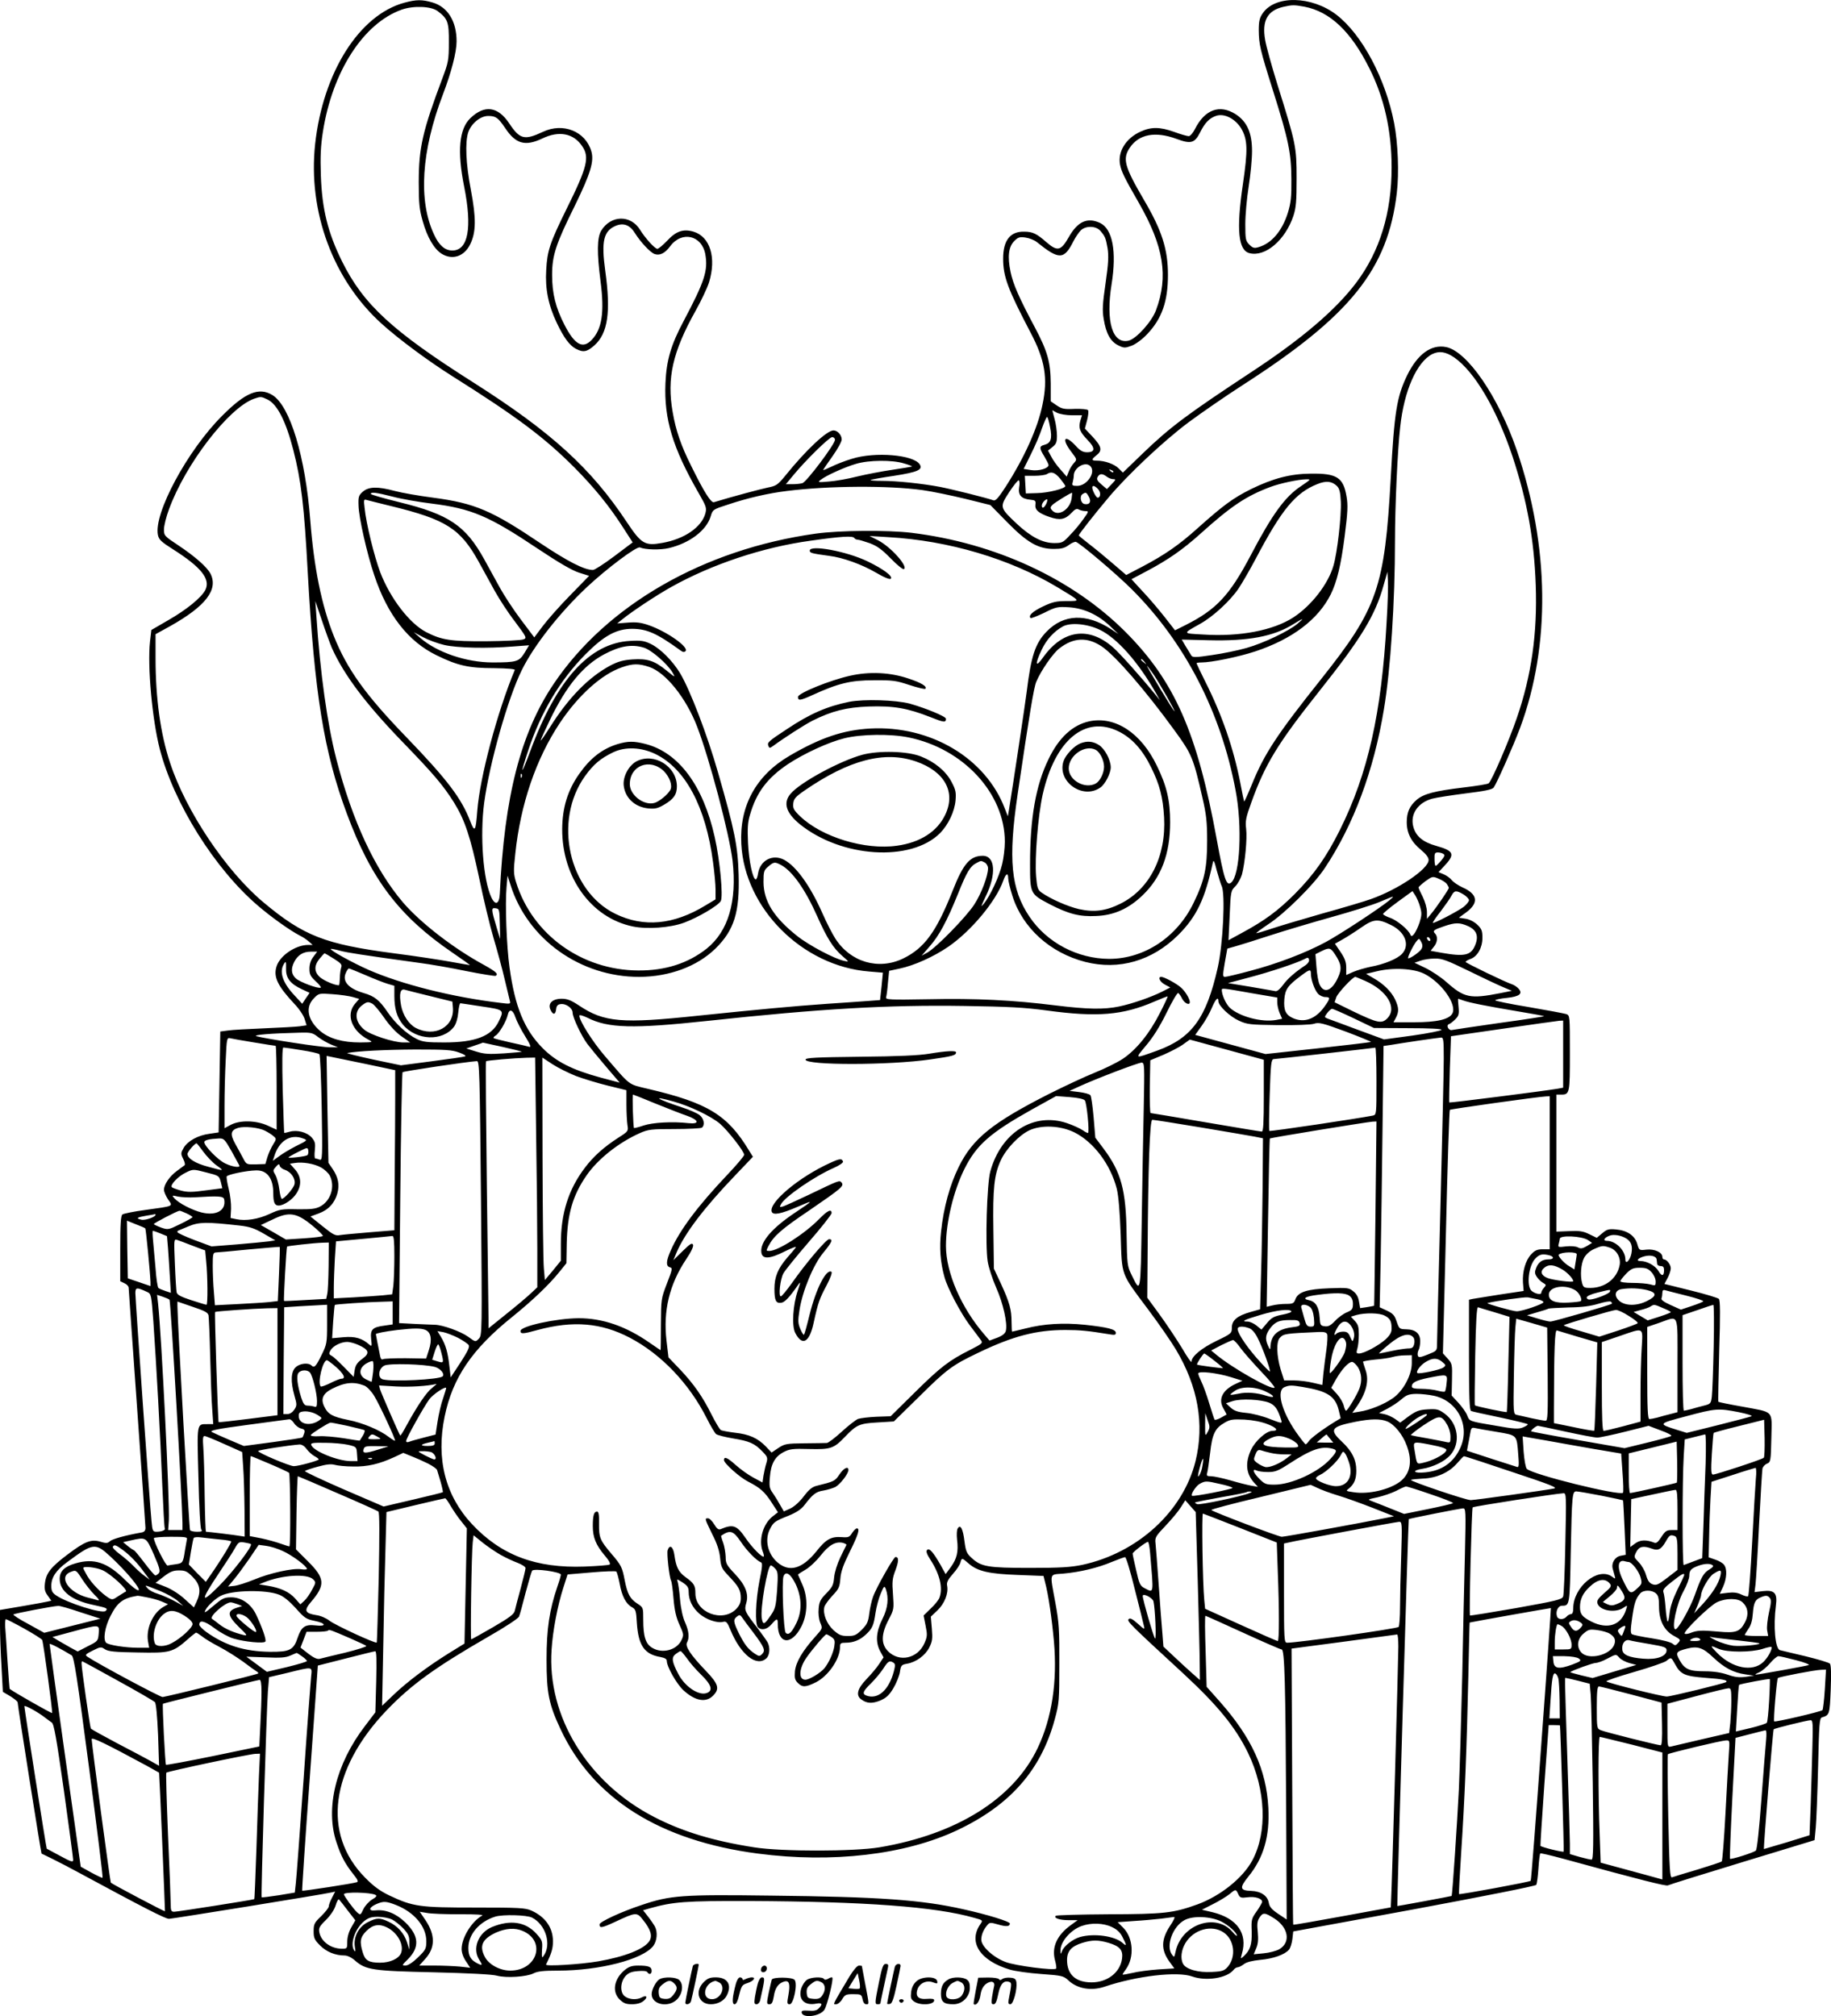 <?xml version="1.0" encoding="UTF-8"?>
<svg xmlns="http://www.w3.org/2000/svg" version="1.0" viewBox="0 0 1088.77 1199.007" preserveAspectRatio="xMidYMid meet">
  <g transform="translate(-253.5,1432.969) scale(0.1,-0.1)" fill="#000000" stroke="none">
    <path d="M4941 14314 c-269 -72 -485 -414 -532 -840 -44 -404 107 -810 397 -1071 102 -92 278 -222 421 -312 383 -241 545 -363 723 -541 119 -120 209 -231 291 -359 l56 -87 -109 -82 c-60 -45 -117 -82 -127 -82 -52 0 -149 50 -314 160 -288 194 -388 237 -637 270 -85 11 -188 29 -228 40 -100 27 -154 26 -189 -4 -25 -22 -28 -30 -26 -83 1 -69 51 -290 94 -416 78 -234 201 -392 369 -474 126 -62 193 -77 343 -77 81 -1 126 -5 123 -11 -104 -249 -208 -639 -223 -838 -9 -122 -15 -131 -42 -61 -52 136 -137 248 -379 499 -243 251 -353 404 -432 602 -73 183 -118 406 -140 688 -29 378 -120 680 -225 745 -80 49 -161 16 -300 -124 -206 -206 -407 -580 -381 -708 6 -28 20 -41 91 -86 167 -106 223 -177 191 -241 -24 -46 -111 -117 -221 -180 l-100 -58 -8 -69 c-16 -146 13 -464 58 -639 84 -324 327 -712 583 -931 79 -68 191 -148 251 -179 19 -9 43 -26 54 -36 l21 -19 -26 0 c-74 0 -167 -62 -188 -126 -21 -63 5 -117 105 -224 29 -30 56 -71 62 -92 l11 -36 -42 -6 c-22 -3 -117 -8 -211 -12 -93 -4 -190 -9 -215 -13 l-45 -6 -5 -300 -5 -300 -54 -8 c-69 -9 -130 -43 -154 -84 -17 -30 -18 -35 -3 -65 9 -17 13 -34 9 -38 -5 -3 -25 -19 -46 -34 -44 -32 -77 -81 -77 -112 0 -12 11 -37 24 -57 30 -43 39 -39 -134 -63 -69 -9 -131 -22 -137 -27 -10 -7 -13 -60 -13 -203 l0 -194 25 -12 c14 -6 25 -18 25 -27 0 -9 23 -329 50 -711 27 -382 50 -705 50 -717 0 -16 -7 -24 -22 -27 -97 -17 -175 -39 -189 -52 -14 -13 -24 -13 -57 -3 -55 16 -92 2 -195 -76 -100 -75 -128 -111 -135 -172 -4 -35 0 -50 17 -73 l21 -30 -22 -5 c-13 -3 -81 -16 -153 -28 l-130 -22 0 -95 c0 -52 4 -162 9 -243 l8 -149 44 -26 c24 -15 44 -31 44 -37 0 -19 139 -897 142 -899 2 0 32 -16 68 -33 36 -18 106 -54 155 -81 383 -207 513 -274 535 -274 24 1 921 146 966 157 l22 5 -19 -37 c-11 -21 -19 -43 -19 -51 0 -8 -20 -33 -45 -58 -41 -39 -45 -48 -45 -90 0 -40 5 -51 38 -84 37 -38 91 -60 146 -60 17 0 42 -12 62 -30 64 -56 106 -62 469 -70 204 -5 347 -12 375 -20 56 -15 177 -7 218 14 23 12 60 16 144 16 247 0 504 66 567 146 23 30 28 83 10 117 -7 12 -25 39 -41 59 l-29 37 38 11 c143 40 211 45 593 44 690 -3 1109 -34 1338 -100 52 -14 52 -15 37 -37 -75 -107 -3 -218 175 -271 30 -9 114 -21 186 -26 124 -9 133 -11 162 -38 53 -50 135 -64 214 -38 192 65 435 93 523 61 82 -29 204 -10 244 38 7 10 19 17 26 17 7 0 23 8 36 18 16 13 50 21 98 26 78 7 146 31 171 61 8 9 17 38 20 63 l5 45 719 132 c414 77 721 138 726 145 4 6 10 50 13 97 3 47 8 88 11 90 2 3 64 -12 138 -32 459 -126 611 -164 621 -158 7 4 205 66 442 138 l430 131 7 74 c4 41 10 205 14 363 6 255 8 289 23 293 45 14 46 16 52 165 4 96 2 148 -5 155 -6 6 -72 26 -146 44 -74 17 -142 34 -151 36 -28 8 -40 140 -24 265 10 75 -8 94 -78 86 l-49 -6 6 47 c3 26 13 187 21 357 9 171 18 319 20 330 2 11 14 25 27 30 22 10 23 15 26 153 3 169 21 150 -177 187 -74 13 -136 26 -138 28 -2 2 1 139 5 303 7 216 6 302 -2 309 -6 6 -81 29 -167 50 l-157 39 19 35 c11 20 19 46 19 58 0 22 -24 53 -41 53 -5 0 -9 7 -9 15 0 27 -47 48 -94 43 -43 -5 -44 -5 -55 33 -15 51 -60 81 -126 87 -44 4 -55 1 -83 -23 l-32 -27 -45 22 c-36 18 -59 21 -120 18 l-75 -3 0 408 0 407 28 0 c51 0 52 7 52 247 0 223 0 224 -22 232 -13 4 -114 23 -225 42 -111 18 -200 37 -197 40 2 4 33 11 69 14 75 8 97 25 70 55 -10 11 -27 22 -39 26 -36 11 -276 127 -276 133 0 4 13 12 30 18 41 15 70 67 70 126 0 42 -5 53 -31 78 -18 17 -47 32 -70 35 l-39 6 41 30 c79 57 72 110 -19 150 -26 12 -54 31 -64 43 -9 12 -31 28 -48 35 l-31 13 29 31 c72 75 65 95 -42 125 -79 22 -122 57 -137 114 -20 74 27 144 113 167 22 6 111 20 197 31 114 14 159 23 168 35 18 25 117 248 157 355 182 490 175 1080 -20 1652 -109 318 -295 589 -421 613 -88 17 -169 -43 -230 -167 -62 -128 -77 -218 -98 -610 -36 -653 -79 -776 -411 -1194 -263 -330 -340 -446 -414 -628 -24 -59 -45 -105 -47 -104 -1 2 -12 52 -23 112 -40 204 -108 402 -206 597 -30 60 -54 111 -54 113 0 3 13 5 28 5 61 0 222 33 322 66 219 73 373 189 448 339 37 75 61 174 83 347 18 141 20 184 11 235 -19 113 -57 138 -212 136 -122 -1 -225 -28 -356 -92 -108 -54 -166 -97 -318 -233 -110 -99 -195 -158 -330 -229 l-94 -49 -78 67 c-44 38 -107 90 -141 116 -35 27 -63 50 -63 53 0 7 95 128 176 224 112 134 329 338 475 447 74 55 220 156 324 223 642 413 863 689 916 1143 14 119 7 295 -16 415 -51 264 -191 527 -343 644 -148 113 -365 118 -439 8 -18 -26 -23 -47 -23 -99 1 -85 7 -114 85 -361 92 -292 108 -369 109 -525 1 -108 -3 -142 -21 -201 -34 -108 -97 -182 -174 -204 -26 -8 -35 -5 -55 15 -22 22 -24 32 -24 122 0 54 9 154 20 223 11 69 20 163 20 211 0 110 -30 176 -98 220 -95 60 -183 27 -241 -88 -12 -24 -29 -43 -37 -43 -9 0 -48 11 -86 25 -86 31 -139 31 -203 1 -85 -39 -134 -118 -120 -194 8 -43 27 -81 111 -227 149 -260 178 -439 103 -640 -25 -68 -116 -169 -162 -181 -97 -23 -138 113 -102 336 31 195 6 328 -69 364 -75 35 -133 9 -186 -85 -46 -81 -67 -86 -131 -31 -59 52 -83 64 -134 64 -83 2 -125 -52 -125 -160 0 -107 27 -180 164 -442 85 -161 103 -271 70 -427 -28 -139 -109 -317 -219 -488 -42 -65 -60 -85 -72 -81 -34 13 -242 65 -318 80 -106 20 -257 36 -346 36 -40 0 -70 2 -67 5 2 3 65 14 139 25 141 22 173 36 153 68 -36 57 -266 77 -404 33 -41 -12 -96 -34 -122 -47 -27 -13 -48 -22 -48 -19 0 2 25 39 55 81 30 42 55 87 55 100 0 27 -25 54 -49 54 -39 0 -164 -117 -287 -270 -45 -55 -54 -60 -104 -70 -43 -9 -212 -54 -320 -87 -17 -5 -60 63 -135 216 -59 117 -92 212 -110 320 -36 201 0 359 136 602 33 59 69 135 80 169 45 147 7 272 -92 302 -61 18 -104 3 -156 -53 -26 -27 -52 -49 -59 -49 -15 0 -72 63 -103 113 -56 91 -174 88 -231 -5 -25 -42 -26 -131 -4 -301 24 -184 9 -285 -53 -349 -53 -55 -100 -29 -161 89 -53 103 -74 187 -74 298 0 116 22 183 136 413 93 191 115 263 97 323 -35 118 -168 171 -287 115 -111 -52 -138 -45 -201 50 -67 101 -147 112 -231 31 -67 -64 -79 -196 -37 -407 49 -245 24 -380 -70 -380 -44 0 -79 30 -108 93 -96 202 -77 498 52 836 50 131 81 251 81 315 0 119 -52 204 -143 231 -62 18 -96 18 -166 -1z m5350 -24 c152 -29 277 -147 386 -365 89 -176 133 -373 133 -591 0 -270 -70 -499 -210 -685 -121 -161 -322 -333 -615 -526 -393 -259 -491 -332 -656 -491 l-117 -113 -25 25 c-26 26 -83 46 -129 46 -35 0 -35 7 -3 32 36 28 31 52 -22 109 l-47 50 13 49 c7 27 10 54 6 60 -4 6 -37 9 -79 8 -63 -3 -77 0 -108 21 l-35 24 0 106 c-1 127 -19 191 -93 331 -95 178 -131 260 -146 333 -19 90 -12 150 23 184 21 21 31 25 65 20 23 -3 53 -15 67 -26 134 -108 163 -108 220 6 12 23 31 51 43 63 30 28 88 27 115 -2 29 -34 33 -42 44 -105 7 -46 5 -90 -12 -208 -18 -124 -20 -161 -11 -213 14 -86 40 -133 86 -156 35 -17 40 -17 81 -2 25 10 63 38 92 69 87 92 123 194 123 352 0 152 -36 265 -144 448 -115 197 -127 242 -83 308 54 81 152 99 277 53 86 -32 109 -26 141 38 29 58 55 85 96 99 49 16 114 -18 149 -76 38 -66 40 -125 9 -335 -39 -267 -27 -389 40 -406 94 -24 213 78 261 222 16 49 19 87 19 224 0 187 -4 206 -115 560 -33 107 -66 225 -72 262 -20 114 13 175 108 197 53 12 64 12 125 1z m-5154 -26 c61 -46 68 -66 67 -187 0 -104 -3 -119 -38 -212 -118 -314 -141 -413 -141 -620 0 -128 4 -162 24 -232 27 -96 68 -165 113 -193 64 -39 134 -15 169 57 35 71 36 155 4 323 -30 156 -35 283 -16 342 18 53 72 98 119 98 45 0 59 -10 101 -72 63 -95 119 -110 221 -62 99 48 186 31 237 -46 45 -65 30 -125 -94 -375 -98 -199 -114 -247 -120 -361 -7 -113 13 -210 63 -315 43 -90 76 -134 114 -154 44 -23 66 -18 110 21 80 72 98 199 64 444 -24 176 -10 236 63 267 47 19 85 4 115 -46 33 -52 89 -112 115 -122 31 -11 62 4 93 46 69 93 188 66 209 -47 17 -97 -3 -160 -129 -398 -75 -141 -102 -232 -108 -369 -9 -213 43 -385 197 -653 46 -80 49 -89 40 -123 -23 -81 -124 -151 -255 -174 -104 -19 -125 -7 -212 124 -213 321 -450 536 -909 828 -486 308 -657 466 -784 722 -85 172 -119 312 -126 510 -4 114 -1 177 12 260 56 359 241 646 468 727 70 25 175 21 214 -8z m6045 -2060 c122 -85 253 -308 347 -589 87 -265 128 -489 138 -765 10 -287 -25 -536 -112 -789 -48 -140 -149 -374 -168 -390 -7 -5 -75 -16 -152 -25 -167 -20 -233 -37 -275 -72 -43 -37 -60 -75 -60 -134 0 -65 27 -118 85 -165 30 -25 45 -45 45 -60 0 -53 -182 -176 -345 -233 -33 -12 -163 -51 -290 -86 -126 -36 -263 -77 -304 -91 -41 -14 -79 -25 -85 -25 -5 0 26 23 69 52 98 63 273 236 339 337 170 256 290 578 350 941 40 238 66 640 66 1006 0 197 15 536 31 674 23 217 99 387 191 434 41 20 80 14 130 -20z m-7057 -250 c58 -27 110 -129 154 -300 47 -183 65 -334 86 -729 40 -721 96 -1067 232 -1433 146 -394 313 -613 630 -829 59 -40 105 -73 102 -73 -3 0 -54 9 -115 20 -60 11 -210 34 -335 50 -412 54 -539 104 -777 303 -222 185 -462 543 -556 831 -57 172 -86 383 -86 621 l0 143 87 48 c212 119 288 218 239 313 -21 39 -91 101 -190 167 -83 55 -86 58 -86 95 0 21 13 75 30 120 98 269 355 603 505 657 41 14 42 14 80 -4z m4784 -94 l60 0 -10 -32 c-12 -44 -4 -66 43 -115 47 -48 46 -73 -3 -73 -25 0 -41 9 -69 40 -65 70 -85 41 -25 -37 35 -46 35 -46 16 -67 -11 -12 -25 -34 -31 -51 l-12 -30 -36 41 c-21 23 -46 58 -56 78 l-19 36 26 21 c22 17 27 28 27 67 0 26 -6 71 -14 99 l-14 53 28 -15 c16 -8 56 -15 89 -15z m-130 -70 c14 -69 5 -96 -34 -106 -31 -8 -31 -19 0 -69 13 -22 25 -45 25 -51 0 -20 -57 -37 -104 -30 l-44 7 43 87 c24 48 54 117 66 155 13 37 27 67 30 67 4 0 12 -27 18 -60z m-1279 -76 c0 -26 -170 -252 -194 -258 -11 -3 -38 -6 -59 -6 l-39 0 44 53 c74 90 214 227 231 227 10 0 17 -7 17 -16z m409 -140 c29 -8 51 -17 49 -19 -1 -1 -54 -10 -115 -19 -62 -9 -156 -27 -210 -40 -54 -14 -129 -27 -168 -30 -66 -6 -69 -5 -50 10 31 25 144 76 210 95 77 23 215 24 284 3z m1109 -16 c36 -36 -19 -118 -78 -118 -29 0 -32 3 -26 23 3 12 6 29 6 38 0 47 68 87 98 57z m137 -36 c-3 -3 -11 0 -18 7 -9 10 -8 11 6 5 10 -3 15 -9 12 -12z m-316 -39 c17 -21 31 -41 31 -44 0 -15 -104 -41 -168 -42 l-67 -2 -3 53 -3 52 58 0 c32 0 65 5 73 10 27 18 48 10 79 -27z m277 12 c10 -8 28 -15 38 -15 18 0 17 -3 -9 -30 l-28 -29 -32 27 c-25 21 -30 31 -23 45 11 21 28 22 54 2z m-521 -64 c-7 -45 13 -68 65 -73 31 -3 35 -6 32 -29 -4 -32 18 -51 84 -74 61 -21 92 -16 130 24 21 23 32 28 45 20 10 -5 27 -9 39 -9 20 0 19 -3 -12 -46 -18 -26 -53 -69 -79 -95 -42 -46 -48 -49 -95 -49 -69 0 -138 36 -221 113 -105 99 -105 100 -47 190 27 41 53 73 57 70 5 -3 6 -22 2 -42z m1677 8 c-96 -63 -172 -168 -301 -414 -125 -237 -204 -321 -387 -413 l-62 -31 -60 77 c-33 42 -91 111 -130 152 l-69 75 89 47 c130 69 215 128 324 226 181 163 270 222 414 276 56 21 164 44 209 45 33 1 33 1 -27 -40z m213 0 c15 -15 20 -36 23 -93 4 -82 -21 -304 -44 -381 -32 -110 -131 -237 -238 -307 -120 -78 -320 -116 -535 -102 -127 7 -126 4 -19 64 77 43 178 136 228 210 20 30 66 109 101 175 156 296 237 394 368 446 52 21 86 17 116 -12z m-2465 -24 c58 -8 172 -32 255 -52 l149 -37 101 -103 c119 -121 184 -158 277 -158 43 0 64 5 88 23 17 13 37 21 43 19 31 -13 243 -193 333 -283 314 -314 529 -729 616 -1194 41 -214 27 -505 -26 -549 -28 -24 -42 16 -86 257 -116 635 -250 940 -543 1234 -316 316 -774 528 -1272 589 -143 17 -426 15 -570 -5 -665 -93 -1242 -424 -1558 -894 -196 -292 -293 -668 -320 -1247 -3 -62 -26 -73 -50 -23 -49 104 -69 367 -43 563 31 233 141 623 224 790 72 146 225 341 388 494 120 112 295 243 314 235 32 -14 121 -16 172 -4 123 29 224 105 249 189 12 40 13 41 103 70 117 39 237 67 352 81 248 31 600 33 804 5z m1045 5 c17 -18 15 -50 -3 -50 -9 0 -32 43 -32 60 0 16 16 11 35 -10z m-4195 -44 c52 -14 156 -32 230 -41 240 -30 342 -74 632 -268 126 -84 205 -130 246 -143 l60 -19 -112 -115 c-62 -63 -135 -146 -163 -183 l-51 -68 -79 105 c-44 58 -100 144 -126 191 -26 47 -68 124 -94 171 -110 198 -209 265 -503 337 -93 23 -170 45 -170 49 0 13 32 9 130 -16z m4037 -12 c-11 -68 -83 -110 -117 -68 -11 12 -10 18 3 31 13 13 101 68 116 72 2 1 1 -15 -2 -35z m103 11 c16 -29 4 -49 -26 -43 -23 4 -31 47 -12 59 20 13 23 11 38 -16z m-4150 -55 c328 -80 413 -134 523 -334 26 -47 68 -124 94 -171 26 -47 79 -129 120 -182 70 -94 72 -98 50 -106 -12 -5 -112 -10 -222 -11 -210 -1 -263 7 -355 54 -99 51 -214 200 -274 356 -35 93 -84 290 -93 383 -6 49 -5 53 13 47 10 -3 75 -19 144 -36z m3897 15 c-13 -27 -27 -33 -27 -12 0 14 19 37 31 37 4 0 2 -11 -4 -25z m-1142 -205 c3 -5 12 -10 20 -10 8 0 40 -10 72 -21 45 -17 73 -38 125 -91 37 -38 72 -67 78 -63 26 16 -78 132 -153 171 l-52 26 113 -7 c357 -20 723 -129 1005 -298 141 -85 139 -82 55 -82 -61 0 -84 -5 -141 -32 -61 -29 -89 -55 -74 -69 3 -3 39 11 81 31 71 36 80 37 148 33 88 -6 170 -43 244 -112 l49 -47 -45 30 c-145 94 -281 89 -382 -16 -67 -69 -92 -145 -118 -358 -9 -72 -81 -552 -106 -705 l-6 -35 -18 46 c-114 300 -442 495 -800 476 -162 -9 -297 -55 -480 -162 -200 -117 -299 -299 -287 -525 20 -383 363 -726 759 -758 l83 -7 -8 -82 -9 -81 -81 -6 c-45 -3 -149 -11 -232 -16 -202 -14 -423 -35 -770 -71 -453 -48 -558 -39 -706 60 -48 32 -71 41 -104 41 -55 0 -84 -28 -67 -65 15 -33 30 -32 34 3 2 19 9 28 26 30 32 5 72 -24 72 -51 0 -28 51 -136 87 -185 15 -20 65 -81 110 -134 l83 -97 -113 30 c-169 46 -265 94 -346 176 -108 109 -164 245 -196 478 -18 126 -27 378 -18 479 l6 68 17 -53 c101 -325 416 -550 767 -549 179 1 343 62 452 168 112 110 145 217 138 442 -5 168 -23 260 -122 604 -65 228 -167 493 -226 592 -45 74 -117 146 -174 174 -40 19 -58 22 -125 18 -239 -14 -435 -230 -591 -653 -57 -153 -64 -152 -13 2 75 227 190 419 339 570 111 112 185 153 280 153 88 -1 146 -27 287 -129 13 -10 22 -11 29 -4 23 23 -109 116 -217 154 -46 16 -74 20 -124 16 l-65 -5 30 24 c59 48 201 142 290 192 243 136 545 237 830 276 183 26 251 30 260 16z m3165 -503 c-30 -538 -111 -898 -277 -1232 -80 -161 -155 -267 -268 -381 -102 -102 -179 -159 -318 -234 l-77 -42 7 147 c6 143 7 147 34 174 15 15 32 47 39 70 18 69 32 212 25 271 -6 47 -1 69 30 155 82 230 159 355 407 667 248 312 331 449 380 626 l23 81 3 -52 c2 -29 -1 -141 -8 -250z m-6272 -150 c71 -159 199 -330 414 -553 191 -197 247 -263 312 -366 66 -107 98 -204 151 -454 25 -121 63 -280 85 -354 22 -74 52 -184 66 -245 14 -60 28 -118 31 -129 5 -17 1 -18 -53 -11 -288 34 -589 110 -788 197 -91 40 -231 117 -224 124 2 2 28 -3 57 -11 48 -12 117 -23 471 -72 63 -8 189 -30 280 -49 90 -18 168 -30 172 -28 18 11 4 24 -69 65 -181 98 -378 251 -481 371 -168 197 -302 486 -397 853 -54 210 -96 510 -119 855 l-6 85 39 -115 c21 -63 48 -137 59 -163z m5742 143 c-52 -44 -203 -116 -303 -144 -49 -14 -140 -33 -204 -42 -98 -15 -117 -15 -124 -3 -5 8 -19 32 -33 54 l-24 41 161 -4 c235 -6 386 23 500 94 65 40 71 41 27 4z m-1175 -36 c103 -50 229 -192 335 -379 l22 -40 -28 35 c-89 109 -210 244 -250 279 -144 127 -298 106 -415 -57 -47 -67 -52 -45 -10 43 29 62 74 110 126 139 46 25 145 16 220 -20z m-3899 -90 c76 -18 256 -22 412 -9 l93 7 -27 -45 c-32 -52 -47 -57 -190 -57 -155 0 -329 59 -429 145 l-40 35 56 -30 c30 -16 86 -37 125 -46z m3909 -8 c81 -54 259 -259 436 -503 101 -139 110 -160 165 -402 22 -95 27 -141 27 -251 0 -162 -15 -235 -80 -369 -98 -204 -293 -334 -503 -334 -188 1 -369 96 -473 250 -111 164 -128 342 -71 728 71 482 96 634 111 670 27 65 100 171 138 199 84 65 165 68 250 12z m-2722 -8 c45 -13 141 -97 171 -148 18 -32 17 -31 -37 13 -71 57 -111 71 -201 65 -56 -4 -85 -12 -133 -37 -128 -69 -247 -190 -357 -365 -31 -49 -56 -85 -56 -80 0 5 25 60 55 122 98 203 197 323 322 390 94 50 164 62 236 40z m2978 -85 c13 -16 12 -17 -3 -4 -10 7 -18 15 -18 17 0 8 8 3 21 -13z m-2945 -30 c97 -33 218 -183 284 -354 74 -192 192 -640 211 -798 27 -243 -25 -420 -155 -524 -111 -87 -245 -130 -406 -129 -336 2 -629 213 -726 524 -16 51 -16 69 -5 170 31 295 123 564 265 778 110 165 249 290 369 331 65 23 100 23 163 2z m3002 -50 c37 -56 132 -223 120 -213 -10 8 -167 270 -163 270 2 0 22 -26 43 -57z m-1460 -369 c327 -67 572 -334 572 -620 0 -38 -7 -98 -16 -134 -17 -72 -71 -189 -109 -235 -20 -25 -18 -18 11 43 65 132 57 242 -17 242 -75 0 -116 -46 -179 -207 -97 -244 -167 -341 -293 -403 -147 -72 -315 -23 -405 118 -17 26 -52 94 -77 151 -72 163 -156 279 -227 317 -68 36 -142 -2 -155 -79 -3 -21 -9 -37 -14 -37 -18 0 -41 110 -46 216 -4 86 -2 124 12 169 38 132 102 217 225 300 97 64 242 131 336 154 101 25 275 27 382 5z m-2301 -236 c-3 -8 -6 -5 -6 6 -1 11 2 17 5 13 3 -3 4 -12 1 -19z m5481 -457 c10 -6 7 -15 -13 -39 -15 -18 -30 -32 -33 -32 -4 0 -7 18 -7 40 -1 34 2 40 20 40 11 0 26 -4 33 -9z m-1319 -190 c23 -43 9 -345 -23 -486 -68 -301 -154 -419 -361 -494 -137 -49 -133 -51 -65 31 41 48 83 115 122 195 33 68 64 120 69 117 5 -3 16 -18 24 -35 15 -28 45 -40 45 -19 0 19 -27 64 -52 86 -25 23 -100 64 -118 64 -22 0 -8 -30 22 -46 l32 -17 -49 -25 c-66 -33 -175 -71 -255 -88 -90 -19 -189 -17 -376 6 -255 32 -478 43 -757 37 -235 -4 -257 -3 -253 12 3 9 8 48 11 87 l7 70 61 13 c87 18 203 70 292 131 137 95 284 272 326 393 15 42 29 49 29 13 0 -14 11 -60 25 -104 60 -191 224 -339 433 -393 201 -51 398 6 553 160 110 110 159 214 206 431 4 19 9 9 23 -47 11 -40 24 -81 29 -92z m-1408 139 c10 -6 19 -21 19 -34 0 -46 -40 -152 -82 -216 -47 -73 -225 -255 -278 -285 l-35 -19 47 54 c58 66 103 150 169 313 53 132 73 165 110 184 29 15 26 15 50 3z m-1213 -14 c68 -36 145 -145 217 -307 57 -128 95 -189 149 -235 41 -36 41 -36 11 -29 -58 12 -211 93 -281 149 -138 110 -198 206 -199 319 0 63 2 71 28 93 33 28 39 29 75 10z m3960 -113 c6 -9 12 -20 12 -24 0 -9 -72 -114 -105 -154 l-25 -30 0 41 c0 23 -11 61 -25 90 -14 27 -25 52 -25 56 0 3 19 20 41 37 41 29 43 30 78 15 20 -8 42 -22 49 -31z m-158 -139 c10 -35 9 -50 -4 -91 -21 -60 -46 -95 -54 -73 -10 29 -81 88 -121 101 -23 8 -41 18 -42 23 0 4 39 37 87 72 l88 64 17 -26 c9 -15 23 -46 29 -70z m258 76 c17 -11 32 -26 32 -34 0 -8 -15 -26 -32 -40 -38 -28 -177 -100 -183 -95 -2 3 19 34 47 69 27 36 56 77 64 93 17 32 28 33 72 7z m-443 -36 c-57 -47 -290 -200 -375 -246 -120 -65 -293 -131 -450 -172 -74 -20 -142 -36 -151 -36 -14 0 -14 8 -1 84 l15 84 46 13 c25 7 119 36 207 65 89 29 254 78 365 109 112 31 240 71 284 89 98 41 97 41 60 10z m-5288 -139 l2 -90 -19 62 c-35 117 -35 125 -8 121 22 -3 23 -7 25 -93z m5302 -8 c83 -42 111 -119 62 -171 -28 -29 -104 -61 -186 -76 -33 -7 -79 -20 -102 -30 l-43 -19 0 44 c0 32 -8 55 -33 92 l-34 50 46 26 c25 14 75 46 111 71 73 51 99 53 179 13z m457 -6 c50 -23 63 -60 40 -114 -24 -59 -62 -68 -198 -44 l-66 12 19 24 c22 26 25 61 7 79 -16 16 -8 22 54 43 67 23 93 23 144 0z m-226 -82 c0 -6 -4 -7 -10 -4 -5 3 -10 11 -10 16 0 6 5 7 10 4 6 -3 10 -11 10 -16z m-52 -52 c-8 -17 -65 -57 -79 -57 -9 0 30 80 50 103 14 17 15 17 27 -5 8 -15 9 -28 2 -41z m-514 -34 c37 -56 41 -85 18 -135 -36 -81 -84 -100 -110 -44 -8 15 -16 62 -19 105 l-6 76 34 17 c49 24 56 22 83 -19z m-6076 -14 c-15 -19 -23 -44 -23 -71 0 -33 6 -45 37 -74 20 -18 34 -35 30 -38 -14 -8 -125 33 -148 55 -28 26 -30 58 -9 99 21 40 53 60 98 60 l38 0 -23 -31z m122 -11 c43 -27 50 -35 44 -52 -4 -12 -8 -40 -8 -63 -1 -24 -3 -43 -6 -43 -25 0 -85 26 -110 46 -38 32 -39 71 -4 113 14 17 27 31 29 31 2 0 27 -14 55 -32z m5779 -38 c-61 -40 -106 -79 -134 -117 -17 -24 -36 -40 -45 -38 -8 2 -75 13 -149 26 l-134 22 124 33 c126 33 284 86 329 109 22 12 25 11 29 -3 2 -9 -7 -23 -20 -32z m977 -38 c87 -43 179 -86 204 -96 l45 -19 -70 -14 c-179 -35 -213 -28 -320 67 -33 29 -89 66 -124 83 l-65 31 35 12 c19 7 57 13 85 13 44 1 72 -10 210 -77z m-7040 14 c-1 -54 26 -88 95 -120 l45 -21 -22 -32 -22 -33 -46 50 c-68 72 -90 135 -66 181 15 27 17 24 16 -25z m471 -35 c50 -22 109 -45 132 -52 l41 -12 0 -60 c0 -76 15 -127 51 -171 79 -95 236 -102 304 -12 12 17 22 49 25 84 3 31 8 56 13 55 4 0 61 -9 127 -19 134 -20 134 -20 100 -90 -42 -87 -140 -124 -324 -124 -100 0 -127 3 -162 20 -59 29 -128 92 -174 160 -49 72 -77 95 -143 114 -91 27 -129 70 -105 121 6 14 14 25 18 25 4 0 47 -18 97 -39z m6298 7 c103 -53 195 -183 166 -236 -19 -35 -92 -52 -227 -52 l-123 0 15 28 c18 36 17 59 -5 107 -22 47 -69 94 -130 128 l-43 25 63 15 c97 24 221 17 284 -15z m-675 1 c0 -36 22 -97 42 -119 10 -11 30 -20 43 -20 32 0 31 -8 -5 -58 -52 -72 -117 -96 -183 -69 -47 20 -60 48 -55 114 5 59 21 82 98 139 53 40 60 41 60 13z m323 -43 c131 -58 192 -161 131 -223 -33 -33 -57 -28 -201 41 l-112 55 10 30 c9 25 98 121 113 121 3 0 29 -11 59 -24z m-5558 -91 l130 -32 3 -35 c10 -115 -107 -180 -220 -122 -41 21 -77 75 -88 133 -13 71 -5 104 24 94 11 -3 80 -21 151 -38z m4882 18 l153 -26 0 -29 c0 -16 6 -44 14 -63 l15 -34 -35 -7 c-86 -16 -220 20 -277 73 -23 23 -47 76 -47 106 0 11 9 10 177 -20z m-5344 -23 l38 -11 -26 -30 c-54 -65 -19 -160 80 -212 30 -16 29 -16 -49 -17 -104 0 -184 23 -237 68 -75 64 -90 142 -38 194 30 31 31 31 112 25 45 -3 99 -11 120 -17z m4798 -97 c-62 -122 -140 -217 -219 -270 -33 -22 -108 -59 -168 -83 -60 -24 -181 -81 -269 -125 -339 -172 -456 -266 -539 -435 -53 -107 -90 -242 -105 -383 -11 -97 -5 -183 20 -272 18 -67 97 -216 152 -289 29 -38 58 -77 65 -87 12 -16 7 -21 -60 -55 -130 -65 -180 -104 -330 -252 l-147 -145 -84 -3 c-46 -2 -95 -8 -110 -13 -14 -6 -58 -40 -97 -76 -39 -36 -79 -66 -88 -67 -9 0 -69 -2 -133 -2 -107 -1 -118 -3 -156 -28 l-40 -27 -34 36 c-48 50 -100 73 -184 82 -40 5 -78 12 -84 16 -6 3 -30 43 -53 88 -55 111 -108 186 -189 272 l-69 72 -12 101 c-20 176 17 332 116 481 31 46 46 78 42 88 -6 13 -17 6 -62 -38 l-55 -54 20 48 c49 113 161 262 350 459 l103 108 -23 37 c-128 212 -246 284 -601 367 -121 29 -101 14 -257 196 -73 85 -151 209 -151 239 0 7 20 1 48 -12 123 -63 272 -66 712 -19 677 73 1077 96 1530 89 260 -4 358 -9 490 -27 300 -41 452 -28 639 53 42 18 78 32 79 31 2 -1 -19 -47 -47 -101z m349 72 c0 -27 69 -92 123 -116 48 -22 67 -24 232 -26 106 -1 193 2 213 8 29 10 50 5 188 -46 85 -32 153 -60 151 -62 -3 -2 -145 -19 -316 -38 l-311 -34 -209 57 -209 57 38 53 c21 29 49 78 61 108 22 52 39 70 39 39z m1455 5 c35 -13 135 -33 325 -65 85 -14 156 -27 157 -29 2 -1 -117 -20 -265 -40 -147 -21 -274 -40 -283 -42 -20 -5 -37 28 -18 35 7 2 24 15 37 28 21 21 24 31 20 74 -3 27 -4 49 -2 49 1 0 15 -5 29 -10z m-6485 -20 c10 -6 42 -43 70 -84 31 -45 71 -88 103 -110 l51 -36 -41 0 c-57 0 -196 45 -232 76 -58 48 -61 112 -9 148 26 19 33 19 58 6z m5836 -87 l119 -57 202 -1 c131 0 202 -4 200 -10 -2 -5 -80 -21 -173 -34 l-169 -23 -155 57 c-85 32 -165 61 -178 66 -23 9 -23 9 -5 34 10 13 23 25 29 25 6 0 65 -26 130 -57z m-4986 6 c8 -23 33 -73 57 -111 31 -50 38 -68 25 -64 -9 3 -60 15 -112 26 -52 12 -97 23 -100 26 -2 3 3 10 12 15 21 12 63 83 72 122 9 40 31 33 46 -14z m6230 -219 l0 -199 -32 -6 c-82 -14 -641 -85 -645 -82 -2 2 0 92 3 199 l7 195 311 45 c171 25 321 46 334 47 l22 1 0 -200z m-7402 101 c20 -15 55 -35 77 -44 l40 -16 -48 0 c-46 -1 -383 51 -437 66 -25 8 86 17 253 21 72 2 81 0 115 -27z m-382 -31 c67 -11 124 -20 128 -20 3 0 6 -112 6 -250 l0 -249 -52 24 c-69 32 -166 34 -221 5 l-37 -20 0 133 c0 74 3 195 7 270 6 132 7 136 27 132 12 -3 75 -14 142 -25z m7074 -97 c0 -71 -9 -472 -20 -893 -11 -421 -20 -783 -20 -805 0 -39 -2 -40 -55 -61 -45 -18 -55 -19 -59 -7 -3 8 -1 23 4 33 6 10 10 34 10 53 0 46 -28 70 -82 71 -41 1 -43 2 -58 46 -12 37 -22 48 -58 65 l-43 20 6 290 c3 160 8 509 11 777 l6 487 42 6 c22 4 95 15 161 25 66 10 128 18 138 19 15 1 17 -11 17 -126z m-1070 -220 c0 -164 -3 -213 -12 -213 -7 0 -157 25 -333 55 -176 30 -323 55 -328 55 -4 0 -6 71 -5 157 l3 157 79 33 c43 19 96 46 117 62 l39 28 220 -60 220 -60 0 -214z m-4529 291 c63 -14 115 -27 117 -29 2 -1 -46 -6 -106 -10 -91 -6 -118 -4 -166 11 l-58 18 48 17 c27 9 50 17 50 18 1 0 52 -11 115 -25z m-1193 -20 c53 -8 101 -19 106 -24 5 -5 11 -149 14 -321 5 -293 4 -312 -12 -306 -10 4 -22 7 -26 7 -5 0 -6 22 -3 48 4 41 2 52 -18 76 -28 32 -87 48 -132 35 -17 -5 -31 -8 -32 -6 -1 1 -5 116 -9 255 -4 168 -3 252 4 252 6 0 54 -7 108 -16z m6392 -184 c0 -199 0 -200 -22 -205 -73 -15 -611 -96 -615 -91 -3 3 -2 100 2 216 6 184 9 210 24 211 14 0 582 64 604 68 4 0 7 -89 7 -199z m-5455 170 c31 -11 44 -20 35 -23 -8 -3 -97 -16 -198 -29 l-183 -24 -167 35 c-92 20 -160 37 -152 38 60 12 227 20 405 21 178 0 218 -2 260 -18z m-555 -68 l175 -37 0 -148 c0 -81 -1 -295 -3 -475 l-2 -329 -147 -12 c-82 -7 -162 -14 -178 -17 -26 -5 -41 4 -102 53 l-72 58 49 18 c58 21 95 62 111 119 14 52 5 96 -27 144 l-26 38 -6 318 -5 318 29 -6 c16 -3 108 -22 204 -42z m1013 -419 c4 -252 7 -559 7 -683 l0 -226 -37 -35 c-21 -20 -86 -75 -145 -122 l-108 -87 0 47 c0 27 -5 383 -10 793 -5 409 -8 746 -5 748 4 5 167 19 241 21 l51 1 6 -457z m238 347 c43 -16 128 -42 189 -57 l110 -27 0 -86 c0 -47 3 -101 6 -121 6 -36 5 -38 -52 -74 -87 -56 -150 -112 -201 -180 -98 -129 -143 -272 -143 -453 l0 -100 -47 -58 -48 -57 -6 69 c-4 38 -7 336 -8 661 l-1 593 61 -40 c34 -22 97 -53 140 -70z m-566 -726 c7 -806 7 -816 -13 -836 -19 -20 -20 -20 -62 11 -44 32 -152 71 -199 72 -14 0 -68 3 -119 5 l-94 5 7 742 c4 408 10 745 14 750 6 6 380 62 442 66 15 1 17 -72 24 -815z m3941 534 c-3 -150 -9 -452 -12 -671 -7 -435 -6 -431 -60 -320 -26 53 -27 62 -30 242 -3 263 -32 370 -138 511 l-48 64 -10 121 c-6 66 -14 125 -19 131 -5 7 -35 15 -67 19 l-57 7 50 23 c108 50 356 144 378 145 18 0 18 -13 13 -272z m-2902 28 c72 -29 156 -62 186 -72 71 -25 77 -51 10 -44 -96 11 -215 4 -268 -14 -29 -10 -55 -16 -57 -15 -5 6 -11 199 -6 199 2 0 63 -24 135 -54z m2552 19 c11 -14 28 -185 19 -193 -2 -2 -17 5 -32 16 -16 11 -58 30 -93 42 -197 67 -392 -55 -456 -286 -21 -74 -31 -437 -16 -536 6 -37 29 -107 51 -157 41 -92 68 -212 57 -256 -4 -16 -20 -29 -51 -41 l-46 -17 -29 34 c-139 160 -230 370 -230 529 0 141 45 327 110 458 72 144 154 215 404 355 l141 78 80 -6 c51 -4 84 -11 91 -20z m2764 -430 l0 -455 -41 0 c-32 0 -47 -6 -69 -30 -34 -36 -53 -103 -49 -168 l4 -50 -140 -21 c-77 -12 -150 -24 -162 -26 l-23 -5 0 -329 c0 -254 3 -330 13 -333 6 -3 85 -20 175 -39 89 -19 162 -37 162 -40 0 -4 -13 -12 -30 -19 -25 -10 -51 -9 -157 10 -166 28 -159 26 -174 63 -7 18 -31 51 -53 75 l-39 42 2 94 c2 91 1 96 -26 126 l-28 31 18 721 c9 397 20 724 23 727 5 5 524 78 572 80 l22 1 0 -455z m-5211 424 c98 -27 225 -88 278 -133 47 -41 143 -164 143 -184 0 -8 -46 -62 -101 -120 -175 -185 -281 -326 -335 -448 -29 -65 -30 -94 -6 -101 17 -4 16 -11 -17 -96 -35 -91 -35 -94 -36 -244 0 -84 -1 -153 -2 -153 -1 0 -30 20 -65 44 -142 99 -280 146 -422 146 -134 -1 -346 -47 -346 -76 0 -19 16 -18 102 6 211 57 378 43 548 -46 187 -98 354 -273 458 -480 22 -44 47 -86 55 -93 9 -7 54 -18 101 -26 97 -16 128 -29 175 -78 31 -32 32 -38 23 -69 -6 -18 -13 -52 -17 -74 l-6 -41 -54 29 c-30 16 -76 49 -103 73 -52 47 -72 55 -72 31 0 -19 94 -103 144 -128 70 -36 97 -59 138 -122 l39 -60 -32 -25 c-57 -45 -84 -140 -59 -207 6 -15 9 -29 7 -31 -9 -9 -70 53 -108 109 -53 77 -74 85 -150 53 -12 -4 -22 4 -37 29 -12 20 -28 36 -37 36 -21 0 -20 -1 25 -94 29 -56 43 -100 47 -141 5 -55 10 -65 53 -110 58 -61 70 -83 70 -130 0 -27 -8 -44 -28 -65 -82 -82 -242 -20 -242 93 0 48 -8 61 -61 99 -40 30 -54 59 -64 131 -7 49 -28 64 -40 27 -6 -20 10 -164 21 -182 3 -5 10 -53 14 -106 6 -71 16 -113 36 -156 25 -55 26 -60 11 -91 -28 -59 -114 -82 -174 -45 -39 23 -53 67 -53 167 0 72 0 73 -34 95 -45 29 -60 58 -76 138 -15 79 -20 90 -80 160 -67 79 -74 95 -73 178 1 54 -2 72 -12 72 -18 0 -25 -23 -25 -86 0 -67 18 -112 70 -174 26 -30 37 -51 30 -55 -6 -4 -73 -9 -148 -12 -289 -11 -497 67 -670 252 -159 170 -215 389 -163 640 47 230 163 401 401 592 120 97 220 192 281 268 l42 52 2 119 c4 174 35 283 117 402 67 98 192 197 318 253 50 22 68 24 205 24 83 0 156 4 163 8 20 14 14 54 -13 75 -14 11 -61 32 -105 46 -154 51 -184 72 -51 35z m3134 -154 c150 -25 295 -50 322 -55 l50 -10 -2 -288 c-2 -158 -5 -387 -9 -508 l-6 -221 -57 -16 c-78 -22 -111 -49 -111 -93 0 -33 -2 -36 -92 -79 -90 -44 -148 -92 -148 -124 0 -8 -25 27 -55 79 -31 51 -90 140 -132 198 l-76 104 2 262 c3 520 13 796 28 796 8 0 137 -20 286 -45z m1041 -512 c-4 -302 -7 -548 -8 -549 -1 -1 -20 -4 -42 -8 l-41 -6 -7 39 c-4 26 -15 47 -34 61 -25 21 -35 22 -142 18 -133 -5 -186 -22 -202 -65 -9 -25 -15 -28 -57 -28 -25 0 -61 -4 -80 -9 l-34 -8 8 498 c4 275 9 501 11 503 4 4 577 98 611 100 l23 1 -6 -547z m-6603 492 c19 -10 42 -24 51 -33 17 -14 17 -17 -3 -49 -12 -19 -27 -53 -34 -75 l-12 -41 -56 -2 c-55 -1 -57 -1 -75 34 -11 20 -32 60 -48 88 -32 58 -28 81 17 95 37 11 123 2 160 -17z m4813 -10 c115 -58 215 -191 252 -336 10 -42 18 -135 23 -274 8 -249 -2 -222 164 -444 63 -84 136 -190 163 -235 133 -222 172 -445 118 -666 -74 -299 -344 -546 -674 -617 -68 -14 -130 -18 -310 -18 -251 0 -290 7 -346 58 -31 28 -36 40 -44 101 -9 74 -24 102 -40 76 -6 -8 -7 -39 -4 -67 9 -72 -1 -113 -37 -163 l-31 -42 -31 56 c-43 75 -66 101 -79 88 -8 -8 -2 -25 20 -59 56 -87 75 -168 53 -226 -5 -13 -28 -42 -52 -64 l-42 -41 12 -61 c11 -54 10 -65 -7 -104 -40 -91 -149 -115 -216 -48 -43 43 -42 102 3 188 32 61 32 64 26 150 -6 76 -4 96 15 145 20 54 20 78 0 78 -11 0 -116 -185 -134 -238 -8 -22 -18 -66 -22 -98 -6 -50 -13 -65 -44 -96 -33 -33 -44 -38 -84 -38 -39 0 -52 6 -85 35 -40 37 -64 96 -54 138 3 12 25 42 48 67 38 40 43 51 47 101 3 42 18 83 56 160 51 103 62 139 42 139 -6 0 -18 -12 -28 -27 -15 -25 -22 -28 -61 -25 -64 5 -95 -13 -151 -84 -84 -104 -160 -127 -231 -67 -59 50 -79 136 -45 200 20 40 30 47 109 78 48 20 76 38 95 63 50 65 68 80 113 87 24 4 56 14 71 21 28 15 78 79 78 101 0 26 -28 12 -54 -27 -26 -39 -31 -41 -136 -67 -25 -6 -46 -23 -76 -63 -25 -33 -57 -61 -80 -72 l-38 -17 -23 40 c-12 22 -32 54 -44 71 -18 25 -21 39 -16 93 6 79 30 122 82 149 35 18 54 21 153 18 127 -3 145 3 212 73 68 71 85 79 192 85 l98 6 148 145 c167 166 200 190 355 264 206 99 344 135 517 135 87 0 136 -5 258 -25 35 -6 42 -5 42 8 0 21 -47 33 -185 48 -127 13 -244 6 -352 -22 -42 -10 -78 -19 -80 -19 -1 0 -3 26 -3 58 0 73 -12 116 -63 227 l-42 90 -3 229 c-4 250 5 329 43 413 31 69 108 150 170 180 72 34 186 29 269 -12z m-4587 -36 c28 -10 28 -11 -41 -45 -37 -19 -84 -47 -103 -62 l-36 -26 8 24 c28 95 97 138 172 109z m-425 -76 c23 -43 45 -81 46 -85 7 -15 -43 -8 -85 13 -42 20 -123 103 -123 126 0 12 28 19 87 22 29 1 34 -4 75 -76z m-168 -3 c20 -27 54 -63 77 -80 50 -36 50 -36 -49 -9 -76 20 -122 49 -122 76 0 13 43 63 54 63 2 0 20 -22 40 -50z m619 -20 c-8 -8 -113 -20 -113 -14 0 2 26 17 58 33 55 28 57 28 60 9 2 -11 0 -24 -5 -28z m80 -73 c22 -12 45 -34 53 -49 33 -64 6 -151 -58 -184 -26 -14 -55 -17 -134 -16 -94 2 -106 0 -166 -28 -67 -31 -141 -43 -198 -31 l-34 7 3 55 c1 31 -5 84 -14 118 -9 35 -14 68 -12 74 3 11 117 35 175 36 65 2 102 -47 102 -135 0 -56 8 -74 32 -74 31 0 85 37 107 74 31 49 27 98 -9 140 l-31 35 28 4 c47 8 116 -4 156 -26z m-213 -15 c37 -13 64 -54 56 -86 -6 -24 -60 -86 -75 -86 -5 0 -11 25 -15 56 -4 31 -14 69 -23 85 -16 27 -16 29 3 50 15 17 20 18 22 6 2 -9 16 -20 32 -25z m-382 -72 l9 -37 -100 -13 c-80 -11 -108 -11 -146 -1 -25 7 -50 16 -54 20 -13 13 39 67 85 88 41 20 42 20 119 0 76 -19 77 -20 87 -57z m-153 -91 c140 9 169 7 173 -12 13 -66 -47 -100 -135 -78 -56 14 -135 55 -160 83 -17 19 -17 20 22 11 22 -4 67 -6 100 -4z m-50 -96 c19 -9 35 -19 35 -22 -1 -3 -33 -22 -73 -41 -71 -35 -73 -35 -114 -21 -24 9 -43 18 -43 21 0 6 139 78 152 79 4 1 23 -7 43 -16z m-185 -8 c0 -13 -63 -35 -85 -29 -34 8 -27 14 32 24 26 4 49 8 51 9 1 0 2 -1 2 -4z m931 -63 c37 -30 66 -59 64 -63 -3 -4 -53 -10 -112 -14 l-108 -7 -74 43 -75 43 70 33 c98 48 142 41 235 -35z m-992 -18 c4 -4 30 -275 31 -321 l0 -22 -67 23 -68 23 -3 171 -2 172 52 -21 c29 -11 55 -22 57 -25z m561 17 c60 -7 88 -16 143 -48 l69 -40 -39 -6 c-21 -3 -106 -11 -189 -18 l-151 -12 -102 38 c-55 21 -101 42 -101 47 0 4 1 8 3 8 1 0 29 12 62 26 64 27 109 27 305 5z m-471 -47 l39 -16 6 -71 c3 -40 8 -116 11 -169 l6 -97 -33 11 c-18 6 -37 14 -41 18 -5 4 -13 56 -17 116 -5 60 -12 135 -15 167 -3 31 -4 57 -1 57 3 0 23 -7 45 -16z m8718 -31 c28 -18 37 -45 29 -88 -8 -41 -36 -69 -36 -36 0 54 -57 111 -110 111 -25 0 -17 18 14 30 25 11 72 3 103 -17z m-7327 -105 c0 -68 -3 -146 -6 -175 l-7 -51 -56 -6 c-31 -3 -109 -8 -173 -12 l-118 -6 0 64 c0 36 3 112 6 170 l7 105 161 15 c89 8 167 16 174 17 9 1 12 -29 12 -121z m7097 97 l25 -17 -31 -19 c-26 -15 -36 -17 -53 -8 -13 7 -41 9 -71 6 -47 -6 -49 -5 -43 16 3 12 6 25 6 29 0 23 129 17 167 -7z m-8297 -34 l75 -28 6 -64 c9 -90 10 -259 2 -259 -4 0 -44 12 -90 27 -64 21 -85 32 -88 48 -2 11 -7 87 -10 168 -6 142 -6 149 12 143 10 -3 52 -19 93 -35z m809 -118 c-1 -76 -4 -151 -8 -168 l-6 -30 -124 -7 c-69 -4 -126 -7 -127 -5 -4 4 14 318 18 323 5 4 154 21 211 23 l37 1 -1 -137z m-295 -51 l-7 -160 -51 -6 c-28 -3 -112 -8 -187 -12 l-136 -7 -6 78 c-4 43 -7 113 -7 157 0 67 2 78 18 79 9 0 98 8 197 18 99 9 181 16 183 15 2 -1 0 -74 -4 -162z m7915 157 c40 -14 65 -60 57 -103 -15 -80 -86 -135 -173 -136 -38 0 -43 3 -50 28 -13 45 -7 115 11 150 11 21 33 41 59 53 50 22 54 22 96 8z m-198 -39 c0 -3 -3 -24 -7 -47 l-7 -43 -29 18 c-32 18 -71 62 -64 70 17 17 108 18 107 2z m-163 -6 c30 -8 28 -24 -4 -24 -37 0 -60 -15 -74 -50 -10 -25 -10 -34 4 -55 9 -13 25 -29 37 -35 19 -11 19 -13 5 -29 -9 -10 -16 -23 -16 -30 0 -13 -35 -7 -57 11 -33 27 -19 153 23 194 24 25 42 28 82 18z m638 -25 c1 -8 2 -20 3 -26 0 -7 10 -13 21 -13 15 0 20 -7 20 -24 0 -37 -14 -39 -34 -4 -19 31 -68 58 -106 58 -30 0 -15 18 23 28 37 10 71 1 73 -19z m-558 -61 c29 -18 62 -54 62 -68 0 -9 -119 6 -153 19 -38 15 -46 40 -18 62 26 21 57 18 109 -13z m527 -14 c14 -15 25 -39 25 -55 0 -26 -1 -27 -32 -18 -18 5 -66 9 -105 9 -40 0 -73 4 -73 10 0 5 16 25 35 45 30 30 42 35 81 35 36 0 50 -5 69 -26z m-451 -109 c22 -15 41 -53 31 -63 -2 -3 -35 -7 -72 -9 -81 -5 -118 10 -118 47 0 49 99 64 159 25z m-8494 -9 c24 -11 25 -15 37 -176 17 -243 42 -690 53 -973 6 -137 12 -253 15 -257 6 -10 -19 -20 -50 -20 -21 0 -24 5 -29 63 -10 95 -96 1319 -96 1356 0 35 8 36 70 7z m8920 11 c58 -15 58 -35 0 -64 -60 -31 -130 -31 -166 0 -33 29 -27 64 14 70 51 8 107 5 152 -6z m-222 -9 c-4 -13 -88 -46 -120 -47 -10 -1 -18 5 -18 12 0 8 25 20 63 29 82 20 79 20 75 6z m455 -24 c60 -15 105 -30 100 -34 -4 -4 -36 -17 -70 -28 l-63 -21 -60 27 c-40 18 -59 31 -55 40 3 8 5 23 5 33 0 15 5 19 18 15 9 -3 66 -17 125 -32z m-2005 0 c15 -11 22 -25 22 -49 0 -30 -5 -37 -36 -50 -20 -8 -52 -31 -70 -51 -26 -27 -41 -35 -61 -32 -26 3 -28 7 -31 53 -4 62 -24 94 -63 102 -44 9 -22 23 52 32 106 14 163 12 187 -5z m-7015 -24 c7 -6 76 -1203 77 -1327 l0 -43 -42 0 -43 0 4 57 c6 104 -44 1109 -64 1290 l-6 52 33 -11 c18 -6 37 -14 41 -18z m8137 2 c19 -4 34 -12 33 -17 -2 -11 -126 -54 -159 -54 -19 -1 -185 46 -174 49 44 12 221 37 240 34 14 -3 41 -8 60 -12z m439 -26 c-8 -8 -346 -106 -365 -106 -11 0 -46 9 -79 19 l-60 18 60 18 c33 9 63 19 68 22 4 2 58 5 120 7 80 1 131 8 177 22 36 11 69 17 74 12 5 -4 8 -10 5 -12z m-8344 -69 c2 -12 7 -123 10 -247 3 -124 8 -264 12 -312 l6 -88 -34 0 c-65 0 -63 13 -54 -316 4 -179 11 -304 17 -311 8 -10 2 -13 -25 -13 -20 0 -39 4 -42 10 -5 8 -75 1248 -75 1332 l0 27 90 -31 c72 -24 91 -34 95 -51z m1095 14 l0 -68 -48 -7 c-72 -9 -86 -23 -80 -80 5 -43 4 -46 -11 -33 -43 38 -84 50 -153 44 l-68 -6 6 97 c4 53 8 99 10 101 4 4 189 17 282 19 l62 2 0 -69z m-390 -67 c0 -111 -2 -120 -32 -181 -34 -70 -44 -81 -61 -64 -18 18 -69 13 -94 -11 -28 -26 -31 -84 -7 -169 15 -53 15 -58 -1 -83 -11 -16 -26 -26 -41 -26 l-24 0 2 318 3 317 90 6 c50 3 107 6 128 7 l37 2 0 -116z m5844 103 c12 -9 20 -31 24 -65 4 -50 3 -52 -20 -52 -20 0 -26 8 -37 48 -7 26 -15 55 -18 65 -6 21 24 23 51 4z m2100 -7 c25 -10 46 -21 46 -24 0 -3 -31 -15 -68 -27 l-69 -22 -42 25 -42 25 43 12 c24 6 50 15 58 21 20 13 22 13 74 -10z m301 -232 c-3 -139 -8 -272 -11 -295 -5 -40 -7 -43 -47 -53 -23 -6 -58 -15 -77 -21 -19 -5 -38 -9 -42 -9 -5 0 -8 128 -8 284 l0 284 88 30 c48 17 90 31 95 31 4 1 5 -113 2 -251z m-1302 207 l88 -27 -7 -281 c-3 -155 -8 -283 -9 -285 -4 -4 -185 34 -190 40 -2 2 -1 135 2 295 4 204 9 290 17 288 6 -2 51 -16 99 -30z m-7238 -293 l0 -319 -174 -22 c-95 -12 -174 -21 -176 -19 -4 5 -25 651 -21 655 4 4 227 20 311 22 l60 1 0 -318z m6029 299 c3 -5 -21 -14 -54 -20 -50 -10 -65 -18 -92 -51 l-32 -38 -29 24 c-16 13 -40 24 -54 24 -41 0 -22 10 79 40 94 28 172 37 182 21z m2007 -28 c33 -20 56 -39 52 -43 -4 -4 -57 -24 -118 -44 l-110 -36 -107 32 c-60 17 -106 33 -104 36 7 7 289 90 309 91 11 1 46 -15 78 -36z m-1452 2 c32 -16 41 -33 41 -77 0 -23 -10 -40 -37 -65 -42 -37 -127 -83 -157 -83 -15 0 -17 4 -10 28 5 15 9 53 9 84 0 46 -4 61 -24 82 l-23 25 33 10 c52 14 137 13 168 -4z m969 -348 c2 -237 0 -277 -12 -277 -8 0 -45 7 -83 15 -37 9 -77 17 -89 20 -20 5 -21 8 -17 237 2 128 6 256 9 284 l5 51 92 -26 92 -27 3 -277z m772 53 l0 -279 -42 -11 c-24 -6 -59 -15 -78 -21 -19 -5 -41 -9 -47 -9 -10 0 -13 61 -13 274 l0 274 73 25 c118 41 107 68 107 -253z m-2247 251 c4 -16 -3 -20 -46 -25 -88 -12 -125 -47 -128 -120 0 -16 -4 -13 -15 13 -18 40 -13 67 17 105 28 35 52 45 115 45 43 1 53 -2 57 -18z m299 -8 c22 -25 31 -59 22 -85 -6 -20 -7 -19 -20 10 -10 25 -19 32 -42 32 -15 0 -33 -5 -40 -12 -19 -19 -14 3 8 40 22 36 49 41 72 15z m-598 -23 c15 -5 35 -28 49 -57 30 -58 79 -194 73 -200 -2 -2 -38 34 -79 81 -73 84 -121 161 -111 178 7 11 37 10 68 -2z m-4901 -9 c35 -13 43 -58 22 -121 l-16 -50 -123 2 c-68 0 -128 -2 -134 -6 -7 -4 -13 2 -16 16 -9 43 -26 129 -26 133 0 5 54 16 128 25 98 11 138 11 165 1z m6856 -42 l114 -33 -7 -260 c-4 -143 -9 -262 -11 -265 -3 -2 -58 7 -122 21 l-118 24 0 87 c1 356 5 469 18 464 6 -2 63 -19 126 -38z m378 -66 c-4 -58 -7 -181 -7 -272 l0 -166 -104 -28 c-57 -15 -109 -27 -115 -27 -8 0 -11 79 -11 264 l0 264 103 35 c151 52 141 57 134 -70z m-7038 60 c30 -16 58 -35 63 -43 7 -11 -7 -39 -49 -104 l-58 -88 -8 68 c-9 81 -22 126 -50 173 l-21 34 35 -6 c19 -4 58 -19 88 -34z m5168 21 c3 -9 1 -51 -5 -93 -6 -42 -14 -106 -18 -142 l-6 -66 -56 13 c-32 8 -83 14 -114 14 l-57 0 -21 66 c-24 80 -27 166 -4 188 23 24 32 25 232 34 31 1 44 -2 49 -14z m512 -18 c7 -8 9 -25 5 -40 -5 -21 -12 -26 -38 -26 -17 -1 -60 -7 -96 -15 -36 -8 -69 -14 -74 -15 -5 0 22 25 59 55 70 58 119 71 144 41z m-399 -42 c0 -12 -5 -35 -10 -50 -13 -33 -81 -127 -87 -120 -3 2 0 37 7 77 13 85 51 149 76 128 8 -6 14 -22 14 -35z m-628 -22 c19 -26 74 -88 121 -138 48 -50 84 -94 81 -97 -17 -16 -251 116 -348 197 l-29 24 59 31 c32 16 64 30 71 31 6 0 27 -22 45 -48z m-5246 19 c64 -29 70 -49 23 -83 -30 -22 -40 -37 -45 -67 l-6 -40 -57 58 c-31 32 -64 63 -75 68 -16 9 -16 13 -5 33 16 26 62 49 99 49 14 0 44 -8 66 -18z m493 -45 c16 -63 15 -64 -22 -53 l-32 10 15 48 c8 26 18 45 21 43 4 -2 12 -24 18 -48z m4596 -48 c30 -23 53 -43 52 -45 -3 -2 -151 17 -154 21 -4 4 36 66 43 66 3 0 30 -19 59 -42z m1175 -15 c0 -72 -52 -167 -113 -209 -53 -37 -137 -71 -199 -80 l-42 -7 21 29 c62 88 81 161 58 226 -8 23 -15 46 -15 49 0 3 33 9 73 13 39 3 86 10 102 15 17 5 49 10 73 10 l42 1 0 -47z m181 7 c22 -18 23 -21 7 -33 -17 -14 -147 -41 -155 -33 -10 9 19 48 50 66 41 25 69 25 98 0z m-6577 -31 c46 -41 59 -69 31 -69 -9 0 -38 -12 -66 -26 -28 -14 -54 -23 -57 -20 -20 21 12 156 37 156 4 0 29 -18 55 -41z m220 -27 c-4 -31 -8 -58 -9 -60 -1 -1 -16 5 -33 14 -45 22 -45 66 0 94 17 10 35 17 40 14 4 -3 5 -31 2 -62z m5856 26 c22 -36 25 -82 9 -125 -14 -38 -71 -133 -80 -133 -4 0 -10 14 -14 31 -4 17 -22 48 -40 68 l-34 37 28 50 c35 61 75 104 96 104 8 0 24 -15 35 -32z m-5488 2 c33 -10 59 -42 45 -56 -19 -19 -298 -33 -355 -18 -33 9 -27 63 8 82 29 15 238 9 302 -8z m-744 -33 c16 -19 42 -125 42 -170 0 -32 -3 -38 -16 -33 -9 3 -26 6 -39 6 -19 0 -26 9 -39 48 -23 74 -30 131 -16 147 15 19 54 19 68 2z m5478 -28 l67 -21 -39 -18 c-79 -36 -107 -91 -74 -147 11 -19 20 -36 18 -37 -2 0 -17 -9 -35 -19 -17 -9 -34 -14 -36 -10 -3 5 -17 49 -32 98 -15 50 -36 107 -46 127 -10 21 -19 43 -19 49 0 17 112 4 196 -22z m1281 -34 c-2 -26 -7 -48 -10 -51 -3 -3 -22 -1 -44 5 -21 6 -64 11 -95 11 -43 0 -58 4 -58 14 0 23 25 36 97 51 116 23 116 23 110 -30z m-6435 -16 c16 -7 41 -33 58 -61 32 -52 129 -261 124 -267 -1 -1 -18 8 -36 22 -54 42 -157 85 -243 102 -94 19 -120 34 -142 80 -22 45 -8 77 46 105 77 39 129 44 193 19z m402 -14 c-33 -25 -86 -104 -149 -218 -20 -38 -38 -67 -40 -65 -6 6 -114 254 -120 275 l-6 23 103 -6 c81 -4 185 2 238 15 3 0 -9 -10 -26 -24z m5177 6 c146 -24 193 -54 214 -136 l12 -50 -33 -20 c-72 -44 -146 -99 -157 -117 -7 -10 -15 -18 -18 -18 -4 0 -30 34 -59 75 -85 124 -116 245 -67 265 29 12 41 12 108 1z m-5111 -67 c-12 -32 -26 -94 -33 -138 l-12 -78 -70 -18 c-39 -10 -78 -21 -87 -25 -11 -4 -18 -3 -18 5 0 15 106 205 138 248 21 28 91 76 100 68 1 -2 -7 -29 -18 -62z m4899 36 c49 -24 48 -37 -1 -22 -58 19 -122 24 -168 13 -24 -5 -46 -8 -48 -6 -3 2 11 13 29 25 43 27 125 23 188 -10z m991 -21 c142 -30 218 -178 159 -309 -40 -89 -111 -138 -211 -147 -67 -7 -81 11 -17 21 65 10 136 45 168 82 63 71 47 187 -33 246 -37 27 -47 29 -102 26 -51 -3 -68 -10 -112 -41 l-51 -38 -29 21 c-17 12 -45 25 -63 29 l-34 7 50 26 c28 15 66 40 85 57 29 25 44 30 87 31 29 0 75 -5 103 -11z m-977 -42 c34 -15 50 -37 71 -104 6 -20 3 -20 -69 8 -42 17 -105 33 -141 36 -50 5 -70 12 -92 32 l-27 25 40 13 c50 16 168 10 218 -10z m2792 -56 c50 -10 83 -21 75 -24 -8 -4 -98 -27 -200 -53 l-185 -46 -55 17 c-118 37 -118 37 52 82 175 47 190 48 313 24z m-8449 -18 c25 -16 25 -17 8 -30 -50 -36 -117 -26 -122 19 -2 19 2 28 15 31 27 8 70 -1 99 -20z m5290 -100 c-15 -27 -15 -26 -15 42 l1 70 14 -42 c14 -37 14 -45 0 -70z m1304 102 c0 -7 -121 -87 -126 -83 -6 7 48 55 81 72 31 16 45 20 45 11z m120 -58 c11 -18 20 -49 20 -71 0 -37 -1 -38 -27 -32 -16 4 -66 13 -113 22 -47 8 -89 16 -95 18 -5 1 28 28 74 59 94 62 106 63 141 4z m-6856 8 c9 -14 28 -28 41 -31 21 -5 24 -11 19 -28 -4 -11 -8 -23 -11 -25 -2 -3 -81 -15 -176 -28 l-172 -23 -85 36 c-47 20 -94 41 -105 47 -16 9 28 18 215 43 129 17 240 32 246 33 7 0 19 -10 28 -24z m5788 -5 c55 -21 68 -40 29 -40 -35 0 -102 -59 -127 -113 -36 -78 -30 -142 19 -196 l22 -24 -40 7 c-22 4 -78 18 -125 32 -46 13 -97 24 -113 24 -26 0 -29 3 -23 23 3 12 11 65 17 117 12 110 29 146 85 178 34 20 49 22 119 19 51 -3 101 -13 137 -27z m712 16 c43 -18 92 -78 116 -144 35 -93 21 -168 -41 -215 -64 -47 -187 -76 -275 -62 -47 7 -48 7 -27 23 30 25 43 55 43 105 0 65 -25 116 -86 173 -77 72 -65 89 81 118 92 18 148 19 189 2z m2239 -216 c-10 -10 -284 -100 -302 -100 -11 0 -13 21 -7 122 4 68 9 124 11 126 2 2 70 21 152 41 l148 37 3 -110 c1 -60 -1 -113 -5 -116z m-8423 190 c51 -12 97 -23 102 -26 4 -3 0 -17 -9 -32 -9 -15 -18 -28 -19 -30 0 -1 -43 5 -94 14 -52 8 -117 14 -147 12 -32 -2 -52 1 -50 7 3 9 103 72 117 74 3 1 48 -8 100 -19z m7246 -35 c87 -19 171 -35 187 -35 15 0 90 16 166 35 l139 35 71 -27 c40 -14 68 -29 64 -33 -4 -4 -69 -22 -143 -40 l-135 -33 -275 48 c-151 26 -277 50 -280 52 -5 5 29 33 40 33 4 0 78 -16 166 -35z m-412 -1 c124 -21 120 -16 129 -136 5 -59 4 -76 -6 -73 -6 2 -77 25 -156 50 l-143 47 6 32 c4 17 9 48 13 69 5 33 9 38 27 34 12 -3 70 -13 130 -23z m-6654 -29 c25 -14 24 -14 -19 -15 -37 0 -42 2 -31 15 15 18 18 18 50 0z m5664 -12 l19 -23 -49 0 -49 1 29 25 c15 14 29 24 30 22 1 -2 10 -13 20 -25z m2233 -150 c-4 -98 -10 -264 -13 -369 l-7 -191 -51 -19 c-28 -10 -54 -21 -59 -22 -9 -4 -9 503 0 650 l6 97 56 14 c31 8 60 15 65 16 5 1 6 -73 3 -176z m-8807 118 l105 -47 6 -89 c4 -50 7 -163 8 -252 l1 -162 -27 4 c-26 5 -191 25 -203 25 -3 0 -6 96 -8 213 -1 116 -5 245 -8 285 -4 56 -3 72 8 71 7 0 60 -22 118 -48z m6330 33 c22 -9 45 -25 51 -35 9 -18 5 -19 -73 -18 -131 2 -161 17 -98 50 43 23 68 24 120 3z m1820 -63 l155 -26 8 -114 c5 -62 6 -115 3 -119 -20 -20 -539 108 -572 142 -7 6 -15 52 -19 102 l-6 91 138 -24 c76 -14 208 -37 293 -52z m-6900 34 c0 -11 -11 -15 -42 -15 -47 0 -45 9 4 20 18 4 34 8 36 9 1 1 2 -6 2 -14z m7386 -233 c-5 -4 -260 -61 -278 -62 -5 0 -8 53 -8 118 l0 118 143 35 142 35 3 -119 c1 -66 0 -122 -2 -125z m-7901 225 c50 -12 50 -12 53 -55 l3 -42 -39 0 c-77 0 -221 58 -236 95 -5 13 8 15 82 14 48 0 110 -6 137 -12z m6429 2 c32 -6 70 -15 83 -20 21 -8 23 -12 12 -25 -18 -21 -79 -52 -128 -63 -44 -10 -40 -16 -56 82 -7 43 -5 44 89 26z m-6676 -27 c11 -15 32 -34 46 -42 14 -7 26 -16 26 -20 0 -7 -120 -40 -148 -40 -25 0 -212 79 -212 90 0 6 181 34 247 39 13 0 29 -10 41 -27z m427 -3 c-79 -25 -95 -24 -88 1 5 18 13 20 77 19 l71 -1 -60 -19z m5673 5 c30 -8 28 -17 -12 -61 -71 -79 -233 -153 -332 -153 -50 0 -59 3 -90 34 -37 37 -46 64 -16 50 9 -5 40 -9 67 -9 43 0 60 7 125 49 132 86 192 107 258 90z m-368 -25 c19 -5 55 -9 80 -9 l45 0 -25 -20 c-44 -35 -107 -61 -132 -55 -12 3 -34 14 -47 24 -23 17 -23 21 -11 50 10 26 17 30 34 25 11 -4 37 -11 56 -15z m-4993 5 c22 -6 40 -44 20 -44 -7 1 -32 12 -57 25 -44 24 -44 24 -15 24 17 1 40 -2 52 -5z m5463 -73 c20 -76 -13 -130 -80 -130 -37 -1 -120 32 -120 47 0 5 11 14 24 20 36 16 105 81 122 115 15 28 16 28 29 10 7 -10 18 -38 25 -62z m-5479 4 c27 -14 51 -31 53 -38 2 -7 11 -38 21 -70 9 -32 15 -60 13 -62 -2 -2 -82 -22 -177 -44 l-175 -41 -237 102 c-131 57 -235 106 -231 109 4 4 39 16 77 26 51 14 78 17 100 11 17 -5 66 -10 110 -10 85 -2 156 15 245 56 l53 25 49 -20 c26 -10 71 -30 99 -44z m-943 -1 c59 -25 111 -49 116 -54 7 -7 10 -430 2 -437 -1 -1 -24 6 -52 16 -27 10 -79 24 -116 32 l-68 13 0 238 c0 131 3 238 6 238 3 0 53 -21 112 -46z m7387 -48 c229 -76 275 -94 250 -99 -48 -10 -465 -68 -494 -69 -27 -1 -363 113 -356 120 2 3 34 6 70 8 83 3 158 37 205 92 19 22 37 41 40 41 3 1 131 -41 285 -93z m-6778 78 c-3 -3 -12 -4 -19 -1 -8 3 -5 6 6 6 11 1 17 -2 13 -5z m4938 -42 c-3 -22 -12 -48 -20 -58 -9 -13 -9 -2 3 43 18 68 28 77 17 15z m3291 -74 c-3 -35 -13 -205 -22 -378 -9 -173 -20 -318 -24 -323 -3 -4 -21 0 -39 9 -24 12 -47 15 -81 11 l-49 -6 20 42 c22 49 25 106 6 130 -7 10 -30 24 -52 31 l-40 14 3 124 c1 67 5 168 8 224 l6 101 127 41 c69 23 130 41 135 42 4 0 6 -28 2 -62z m-8434 -89 c128 -55 237 -104 243 -109 7 -6 7 -131 2 -392 -5 -210 -10 -385 -12 -387 -8 -7 -248 104 -281 130 -19 15 -53 30 -78 33 -68 11 -75 27 -33 77 88 102 85 142 -17 243 l-71 71 3 218 c2 119 6 217 8 217 2 0 108 -45 236 -101z m5248 55 c39 -8 72 -19 74 -23 5 -7 -234 -54 -241 -47 -9 9 24 59 46 71 33 18 39 18 121 -1z m578 -23 c20 -10 75 -31 122 -45 47 -14 141 -48 210 -75 l124 -49 -54 -11 c-144 -29 -594 -111 -613 -111 -19 0 -403 146 -419 159 -4 4 126 38 290 77 163 40 298 72 300 73 1 0 19 -8 40 -18z m674 -38 c75 -25 135 -49 133 -53 -2 -3 -69 -19 -148 -35 l-143 -29 -80 32 c-43 17 -92 37 -109 43 -30 11 -30 11 32 24 34 8 84 25 110 38 26 14 53 26 58 26 6 1 72 -20 147 -46z m1468 -93 l0 -120 -35 0 c-30 0 -38 -6 -61 -41 -19 -30 -30 -39 -42 -34 -48 19 -84 17 -113 -4 l-30 -22 3 143 3 142 125 27 c69 15 131 28 138 28 9 1 12 -29 12 -119z m-2545 100 c-43 -19 -294 -72 -311 -66 -9 4 -15 8 -13 10 2 2 71 16 154 31 82 14 152 28 154 31 2 2 11 4 20 3 12 0 11 -3 -4 -9z m2090 -15 c71 -14 130 -27 131 -28 1 -1 5 -74 9 -163 l7 -161 -31 -6 c-34 -7 -56 -44 -46 -78 3 -11 8 -29 11 -40 6 -21 5 -21 -17 -5 -83 58 -229 -63 -229 -189 0 -23 -5 -35 -14 -35 -7 0 -19 -7 -26 -15 -16 -19 -49 -19 -56 0 -11 29 5 65 29 65 46 0 46 1 52 315 7 342 9 365 33 365 9 0 75 -11 147 -25z m-212 -282 c-3 -164 -9 -307 -13 -318 -7 -18 -40 -26 -280 -69 -149 -26 -273 -46 -274 -44 -6 7 10 637 16 643 5 6 488 81 540 84 17 1 17 -18 11 -296z m-6628 220 c16 -27 43 -67 62 -90 l34 -43 -7 -342 -7 -343 -94 -58 c-128 -80 -245 -168 -327 -246 l-69 -66 7 355 c3 195 9 454 13 576 l6 221 171 41 c94 22 174 41 178 41 3 1 18 -20 33 -46z m4442 -442 c6 -223 12 -448 12 -500 l1 -93 -42 37 c-24 21 -73 66 -109 100 l-66 62 -6 78 c-4 43 -14 173 -22 289 -8 116 -17 228 -19 248 -4 34 1 42 61 105 35 37 76 86 90 109 l26 41 31 -35 31 -35 12 -406z m1589 162 c-4 -148 -11 -475 -16 -728 -6 -253 -15 -557 -20 -675 -10 -203 -39 -632 -43 -636 -3 -2 -322 -61 -323 -60 -3 2 65 2299 68 2301 5 4 302 63 322 64 17 1 18 -10 12 -266z m-1334 148 l215 -85 6 -170 c9 -229 9 -416 0 -416 -5 0 -103 43 -220 96 l-212 96 -5 51 c-10 101 -16 519 -8 515 5 -1 106 -41 224 -87z m955 -163 c-4 -112 -7 -250 -7 -308 0 -58 -4 -110 -8 -116 -6 -10 -607 -95 -664 -94 -17 0 -18 21 -18 295 l0 295 23 5 c42 11 642 123 661 124 18 1 19 -6 13 -201z m-3928 84 c38 -57 96 -115 121 -124 10 -3 8 -29 -9 -110 -23 -118 -28 -257 -9 -276 21 -21 55 -13 81 18 32 37 37 37 37 1 0 -121 81 -130 140 -15 38 73 40 175 6 250 -14 31 -26 58 -26 59 0 2 20 15 44 29 25 14 66 53 91 85 49 62 89 85 132 75 13 -4 23 -9 21 -13 -2 -3 -18 -36 -36 -73 -19 -40 -34 -88 -37 -119 -4 -45 -10 -58 -46 -95 -35 -35 -43 -51 -46 -91 -3 -29 1 -62 9 -83 15 -35 15 -35 -30 -85 -76 -85 -114 -150 -120 -204 -3 -40 -1 -52 17 -70 27 -27 46 -27 108 4 73 37 142 137 143 208 0 24 4 27 34 27 46 0 85 16 119 48 40 37 47 55 58 129 5 35 19 87 31 115 19 46 22 48 30 28 19 -53 13 -114 -20 -179 -38 -76 -42 -138 -13 -192 l20 -36 -26 -39 c-14 -22 -48 -62 -76 -91 -54 -56 -64 -96 -31 -120 34 -25 65 -26 113 -7 36 16 53 31 78 73 18 30 35 73 39 96 6 40 9 44 42 50 54 9 109 49 133 97 18 36 20 52 15 112 l-6 71 39 37 c42 40 67 101 58 147 -4 19 4 36 34 70 22 24 42 55 45 68 8 29 9 29 50 -7 52 -45 120 -61 292 -67 l152 -6 9 -36 c20 -73 41 -220 53 -353 21 -241 -12 -455 -96 -633 -143 -302 -480 -514 -942 -592 -153 -25 -578 -26 -744 0 -243 38 -425 93 -594 180 -396 203 -639 599 -611 997 7 111 35 259 70 368 l25 78 142 12 c78 7 145 9 148 5 4 -5 13 -37 20 -73 13 -74 38 -120 73 -139 22 -12 25 -21 29 -94 9 -134 45 -186 140 -202 26 -5 38 -12 38 -23 0 -35 59 -138 99 -175 70 -64 134 -75 176 -32 41 41 33 69 -44 149 -90 94 -123 144 -111 167 16 28 11 70 -11 119 -13 28 -25 80 -30 135 -4 50 -11 98 -15 109 -6 16 -3 15 29 -5 30 -20 37 -30 37 -57 0 -48 22 -93 63 -129 40 -35 106 -58 142 -49 18 5 25 -2 44 -49 60 -146 155 -221 213 -168 20 18 24 64 7 96 -7 12 -33 48 -58 82 -78 100 -81 108 -69 149 17 55 -4 109 -68 176 -48 51 -54 61 -54 101 -1 24 -7 62 -15 84 -8 21 -13 40 -12 41 53 36 72 31 116 -34z m-1428 -79 c30 -17 75 -38 102 -48 26 -10 47 -24 47 -31 0 -7 -13 -62 -29 -121 -16 -59 -32 -119 -35 -133 -4 -20 -32 -41 -130 -98 -69 -40 -127 -72 -129 -72 -6 0 2 521 9 577 l5 42 53 -43 c29 -23 77 -56 107 -73z m6983 111 c13 -5 16 -24 16 -103 l0 -98 -61 -47 c-52 -40 -64 -46 -86 -39 -20 7 -30 21 -40 55 -7 26 -27 60 -44 77 -29 30 -29 31 -14 61 17 33 42 38 91 20 38 -15 57 -5 83 40 23 41 28 44 55 34z m-8848 -21 c-2 -10 -7 -38 -11 -63 -11 -73 -13 -77 -53 -83 -20 -3 -43 -6 -50 -8 -11 -4 -82 138 -82 163 0 4 45 8 101 8 91 0 100 -2 95 -17z m197 1 c37 -3 67 -9 67 -12 0 -10 -52 -95 -102 -169 l-49 -71 -51 51 -50 52 12 75 c7 41 14 79 17 83 3 5 24 6 47 3 22 -3 71 -8 109 -12z m-393 -90 c33 -76 39 -98 30 -110 -7 -7 -16 -14 -21 -14 -5 0 -34 34 -65 75 -31 41 -59 75 -63 75 -3 1 -19 11 -35 24 l-29 24 44 10 c94 21 92 22 139 -84z m577 62 c11 -11 -108 -167 -191 -250 -110 -110 -110 -88 -1 75 41 61 85 129 97 151 21 37 25 39 57 34 18 -3 36 -7 38 -10z m5347 -53 c21 -250 24 -238 -34 -208 -25 13 -31 25 -49 106 -12 50 -21 94 -21 99 0 9 79 69 91 70 4 0 10 -30 13 -67z m-6108 18 c43 -32 86 -76 129 -136 l30 -40 -30 22 c-17 12 -46 38 -65 58 -19 20 -56 52 -83 72 -26 19 -45 39 -41 44 8 14 18 11 60 -20z m951 -6 c54 -24 143 -90 143 -106 0 -4 -15 -5 -34 -2 -49 8 -188 -23 -281 -62 -44 -18 -97 -35 -117 -37 l-37 -4 34 41 c19 22 60 78 92 124 l56 83 45 -6 c25 -3 70 -17 99 -31z m-1026 -32 c95 -88 186 -197 167 -201 -8 -2 -44 26 -79 61 -105 105 -185 131 -295 99 -66 -19 -94 -47 -94 -92 0 -74 72 -129 203 -156 79 -17 85 -20 70 -35 -19 -19 -231 48 -295 93 -22 15 -28 27 -28 56 0 50 28 93 94 141 155 115 167 117 257 34z m6092 -196 c27 -105 51 -203 54 -217 6 -23 3 -23 -36 13 -33 29 -46 36 -55 27 -11 -12 9 -32 324 -322 205 -190 311 -319 386 -473 106 -219 116 -471 26 -639 -56 -105 -190 -212 -326 -262 -144 -52 -199 -58 -528 -59 -170 -1 -311 -5 -315 -9 -14 -13 22 -26 76 -26 l54 0 -40 -29 c-83 -60 -115 -131 -95 -208 7 -25 10 -48 7 -51 -12 -13 -242 17 -300 39 -73 27 -145 93 -145 133 0 29 13 60 37 88 13 15 19 15 64 2 48 -14 69 -12 69 6 0 12 -136 54 -277 85 -248 56 -499 74 -1143 81 -529 7 -600 2 -770 -56 -119 -39 -250 -100 -250 -115 0 -24 13 -22 93 15 124 58 129 59 166 11 46 -58 57 -95 37 -126 -31 -47 -144 -92 -304 -120 -105 -18 -316 -31 -310 -19 34 70 41 96 41 139 0 81 -46 145 -128 182 -36 16 -73 18 -335 18 -330 0 -368 5 -510 72 -56 27 -93 54 -145 107 -256 260 -206 643 129 994 147 153 288 255 605 438 100 57 177 108 182 119 5 11 22 74 39 141 18 66 35 126 39 132 9 16 171 -7 171 -23 0 -7 -9 -38 -20 -69 -48 -141 -65 -253 -65 -436 0 -198 13 -265 84 -416 193 -412 591 -662 1173 -738 441 -58 876 -7 1185 139 314 148 499 358 580 660 26 95 27 112 27 330 1 200 -2 247 -23 360 -34 186 -39 169 46 176 100 9 205 34 288 69 39 16 75 29 80 29 6 1 32 -86 58 -192z m2936 163 c19 0 62 -56 71 -91 10 -37 9 -40 -22 -68 -38 -35 -43 -32 -84 54 -36 75 -29 123 14 109 8 -2 17 -4 21 -4z m498 -18 c9 -6 4 -13 -17 -26 -35 -20 -50 -47 -88 -155 -27 -75 -98 -201 -114 -201 -26 0 7 154 48 227 19 34 34 75 34 91 0 33 11 44 55 60 37 13 66 14 82 4z m-5572 -22 c16 -17 17 -32 11 -127 -7 -96 -11 -111 -37 -149 -39 -58 -47 -60 -54 -20 -11 57 34 316 54 316 4 0 16 -9 26 -20z m-4000 -9 c49 -22 155 -120 138 -127 -7 -3 -27 -16 -46 -28 -31 -21 -35 -22 -58 -8 -42 27 -99 85 -125 129 -13 23 -24 44 -24 47 0 13 78 4 115 -13z m-121 -54 c19 -29 51 -70 72 -91 28 -27 33 -37 19 -33 -11 3 -38 11 -60 16 -111 29 -174 122 -102 151 34 14 35 13 71 -43z m657 14 c44 -44 51 -87 23 -147 l-16 -34 -54 49 c-30 28 -78 59 -113 73 l-61 24 48 37 c38 29 56 37 91 37 37 0 49 -5 82 -39z m9084 7 c-10 -45 -46 -103 -105 -168 l-51 -55 21 48 c11 27 20 53 20 58 0 31 46 111 74 129 43 27 49 25 41 -12z m-5499 -49 c37 -78 39 -162 5 -231 -28 -58 -47 -76 -64 -59 -13 13 -24 307 -13 336 13 34 42 15 72 -46z m5284 54 c0 -3 -18 -43 -41 -88 -26 -54 -42 -101 -46 -138 -3 -32 -9 -55 -12 -51 -3 3 -9 40 -12 82 -3 42 -9 84 -13 93 -5 13 7 28 51 62 57 45 73 54 73 40z m-8153 -26 c17 -17 17 -20 -6 -61 -12 -24 -33 -54 -46 -66 l-24 -22 -31 35 c-34 39 -88 64 -165 76 l-50 8 30 12 c106 44 257 53 292 18z m7711 -26 c11 -14 6 -22 -34 -56 -36 -32 -45 -45 -40 -61 13 -43 104 -59 153 -27 25 17 26 17 18 -7 -28 -96 -109 -124 -208 -74 -54 28 -67 44 -67 86 0 46 17 83 57 120 49 47 93 54 121 19z m-8617 -45 c36 -15 81 -40 100 -57 l34 -30 -55 30 c-30 16 -74 35 -97 42 -24 7 -51 21 -60 32 -20 23 -24 24 78 -17z m8689 -1 c25 -40 19 -55 -31 -75 -24 -10 -36 -10 -57 -1 l-26 13 42 35 c23 19 42 41 42 49 0 22 6 17 30 -21z m-7984 -20 c26 -10 62 -40 98 -80 50 -57 62 -65 111 -75 70 -14 74 -35 6 -27 -62 7 -84 -8 -106 -73 -24 -74 -48 -85 -165 -84 -152 2 -266 38 -377 117 -24 17 -43 37 -43 44 0 31 32 23 91 -21 33 -25 84 -53 112 -61 66 -20 182 -31 190 -18 7 11 -20 86 -56 162 -30 62 -87 101 -147 101 -40 0 -53 -6 -99 -45 -58 -49 -67 -54 -52 -27 12 23 60 67 89 81 65 34 271 38 348 6z m8186 8 c14 -12 18 -31 18 -77 0 -84 30 -143 88 -175 41 -22 42 -24 26 -42 -15 -17 -19 -17 -33 -5 -9 9 -64 23 -122 32 -59 9 -112 20 -119 24 -10 6 -10 25 0 96 13 91 21 115 48 147 19 22 70 22 94 0z m-2988 -47 c10 -45 18 -231 9 -221 -9 10 -73 231 -73 253 0 19 58 -10 64 -32z m-5986 24 c28 -5 68 -16 89 -25 l37 -16 -31 -18 c-61 -38 -100 -128 -88 -202 l7 -39 -64 0 c-77 0 -178 16 -192 30 -19 19 -8 93 26 159 41 81 74 106 159 120 4 1 29 -3 57 -9z m9651 -4 c9 -11 8 -31 -5 -86 -9 -40 -14 -88 -11 -106 l6 -34 -70 0 c-38 0 -69 3 -69 6 0 3 10 20 22 37 15 21 23 50 26 91 5 64 14 83 47 96 30 13 41 12 54 -4z m-162 -26 c32 -30 38 -72 15 -117 -30 -58 -54 -67 -159 -57 -99 9 -126 8 -166 -8 -15 -6 -31 -8 -34 -4 -11 11 149 167 192 187 54 25 125 25 152 -1z m-8950 -11 l28 -11 -35 -11 c-56 -19 -52 -47 15 -113 51 -49 54 -54 28 -48 -61 15 -108 36 -142 62 -19 15 -39 30 -45 34 -19 13 77 98 111 98 6 0 24 -5 40 -11z m-933 -48 l118 -38 -167 -42 -167 -42 -94 52 c-53 28 -93 54 -89 57 5 6 231 49 266 51 9 1 69 -16 133 -38z m8686 -785 c-32 -444 -60 -810 -63 -812 -7 -7 -421 -83 -426 -79 -2 2 4 116 13 252 21 315 33 622 42 1036 4 180 7 327 8 327 41 9 482 87 483 86 1 -1 -24 -365 -57 -810z m-8067 764 c30 -19 47 -37 47 -49 0 -21 -68 -84 -123 -113 -40 -23 -93 -23 -101 -2 -20 52 6 138 52 174 35 28 70 25 125 -10z m379 -17 c29 -31 52 -72 45 -79 -6 -7 -109 78 -115 94 -7 23 44 12 70 -15z m3002 -82 c66 -88 74 -107 53 -128 -15 -15 -18 -15 -44 2 -40 27 -60 53 -94 120 -34 70 -35 83 -11 101 15 12 19 10 32 -9 8 -12 37 -51 64 -86z m2912 -1 c120 -55 223 -100 230 -100 18 0 23 -204 27 -955 l3 -651 -51 34 c-37 25 -51 41 -55 64 -7 43 -47 70 -104 72 -69 2 -72 18 -18 85 91 112 128 239 119 410 -12 226 -99 416 -287 629 l-80 90 -6 211 c-4 116 -5 211 -1 211 3 0 103 -45 223 -100z m-7247 24 c57 -32 105 -62 107 -68 8 -21 63 -430 59 -434 -3 -4 -222 121 -252 143 -2 1 -7 73 -13 161 -5 87 -12 180 -14 207 -1 26 0 47 4 47 4 0 53 -25 109 -56z m9259 33 c10 -8 9 -14 -4 -28 -23 -25 -39 -24 -58 6 -15 22 -15 25 1 34 17 9 39 5 61 -12z m-118 -17 c26 -14 60 -76 60 -111 0 -28 -1 -29 -50 -29 l-50 0 0 44 c0 46 10 106 17 106 2 0 13 -4 23 -10z m-8698 -45 c-4 -45 -5 -46 -65 -76 l-60 -31 -41 22 c-23 13 -56 32 -75 43 l-34 21 119 32 c163 44 160 44 156 -11z m9078 41 c0 -3 -5 -17 -11 -33 -10 -27 -11 -27 -25 -9 -12 17 -11 21 4 32 17 13 32 18 32 10z m-7580 -71 c47 -21 89 -40 93 -44 4 -4 -52 -22 -125 -40 -73 -17 -142 -34 -153 -37 -14 -3 -36 7 -67 31 l-46 36 18 47 18 47 60 0 c33 0 63 3 67 7 8 8 17 4 135 -47z m7488 28 c30 -19 37 -39 24 -69 -28 -59 -149 -87 -192 -44 -32 32 -27 83 12 115 28 24 36 26 82 20 28 -4 61 -13 74 -22z m-8372 -15 c15 -13 62 -41 104 -63 42 -22 105 -62 141 -88 35 -27 71 -52 79 -57 8 -5 13 -10 10 -13 -6 -6 -544 -138 -568 -140 -14 -1 -382 196 -446 239 -17 11 -14 15 30 37 46 23 50 24 73 8 20 -13 58 -17 194 -19 192 -4 209 0 298 78 24 22 47 39 50 40 4 0 19 -10 35 -22z m3743 -4 c20 -14 22 -22 17 -56 -6 -39 -32 -96 -58 -129 -23 -28 -90 -69 -114 -69 -42 0 -39 66 7 132 34 49 110 138 118 138 3 0 17 -7 30 -16z m3371 -56 c0 -73 -38 -1428 -43 -1507 l-2 -45 -289 -53 c-159 -29 -290 -52 -291 -50 -2 1 -4 371 -6 822 l-4 820 310 41 c171 23 313 42 318 43 4 0 7 -31 7 -71z m2009 37 c73 -8 136 -16 138 -19 8 -8 -107 -19 -155 -14 -26 3 -72 17 -102 31 -30 15 -46 25 -35 22 11 -4 80 -12 154 -20z m-214 5 c4 -6 -9 -10 -32 -10 -28 0 -34 3 -23 10 20 13 47 13 55 0z m-300 -28 c88 -15 100 -20 100 -37 0 -36 -59 -57 -139 -50 -83 7 -120 22 -124 52 -5 36 15 64 41 58 12 -4 67 -14 122 -23z m-9384 -67 c14 -8 33 -132 103 -664 47 -360 84 -656 81 -659 -2 -2 -32 12 -67 31 l-63 35 -93 659 c-51 362 -92 661 -92 665 0 7 67 -28 131 -67z m9763 -14 c64 -60 118 -89 188 -99 l53 -8 -50 -7 c-39 -5 -64 -2 -107 13 -38 13 -83 20 -135 20 -93 0 -120 12 -150 65 -26 47 -22 53 44 70 64 16 94 6 157 -54z m32 52 c51 -21 191 -21 259 0 27 9 51 14 53 12 9 -9 -20 -64 -48 -90 -64 -61 -185 -37 -275 55 -44 45 -43 47 11 23z m-7984 -195 l-5 -182 -63 -83 c-172 -225 -236 -489 -168 -691 28 -84 50 -125 101 -190 24 -29 30 -43 21 -46 -21 -8 -323 -54 -326 -51 -2 2 18 304 45 671 l48 668 165 42 c91 23 170 43 176 43 8 1 9 -53 6 -181z m1847 140 c16 -24 54 -68 85 -98 62 -60 72 -95 34 -109 -48 -18 -131 38 -170 114 -38 72 -41 98 -16 117 13 10 26 18 30 18 4 0 20 -19 37 -42z m-2288 11 c16 -11 29 -24 29 -28 0 -4 -54 -20 -119 -36 l-119 -28 -61 45 -61 45 112 -4 c88 -4 121 -2 148 10 19 8 37 16 38 16 2 1 17 -8 33 -20z m7834 -9 c10 -11 37 -25 59 -31 l41 -11 -130 -39 -130 -39 -68 16 c-37 9 -67 18 -65 19 11 10 135 55 153 55 11 0 41 11 65 24 57 30 54 29 75 6z m-242 -4 c17 -13 13 -16 -39 -36 -79 -29 -108 -25 -112 18 l-3 32 68 0 c42 -1 75 -6 86 -14z m1292 -10 c50 -13 83 -26 75 -29 -17 -6 -300 -57 -315 -57 -5 1 4 7 21 14 17 8 46 32 65 55 19 22 41 41 49 41 8 0 56 -11 105 -24z m-720 -23 c34 -62 57 -72 183 -82 100 -7 134 -14 121 -25 -10 -8 -328 -86 -353 -86 -29 0 -346 79 -359 90 -4 3 70 29 165 56 94 27 181 57 192 66 28 23 28 23 51 -19z m-9259 -99 c115 -63 214 -121 220 -127 7 -8 14 -81 19 -196 l6 -183 -53 30 c-29 16 -119 64 -200 106 -81 43 -150 81 -153 86 -5 9 -55 357 -55 386 0 8 2 14 3 14 2 0 98 -52 213 -116z m4612 107 c11 -7 11 -17 2 -52 -30 -112 -95 -169 -164 -143 -26 10 -19 27 30 74 25 25 57 64 72 87 28 44 37 49 60 34z m-3463 -83 c-3 -29 -24 -305 -45 -613 -22 -308 -42 -585 -46 -616 l-6 -55 -96 -16 c-53 -8 -99 -14 -101 -12 -5 4 29 1117 37 1224 l7 85 110 26 c155 38 146 39 140 -23z m9001 -75 c-4 -65 -11 -121 -14 -124 -9 -9 -282 -73 -287 -67 -6 5 15 251 22 258 6 7 221 48 257 49 l29 1 -7 -117z m-1585 66 c4 -13 7 -72 8 -131 l1 -108 -31 0 -31 0 7 108 c8 131 14 164 28 159 6 -2 14 -14 18 -28z m121 -16 l66 -17 6 -66 c3 -36 8 -271 12 -522 5 -372 4 -458 -7 -458 -7 0 -39 7 -71 16 l-58 17 0 61 c0 33 -7 261 -15 506 -17 531 -17 480 -7 480 4 0 37 -8 74 -17z m1133 -116 c-4 -69 -10 -129 -14 -133 -3 -5 -46 -19 -95 -31 l-89 -21 8 137 c4 75 9 138 11 140 5 6 178 38 183 35 1 -2 0 -59 -4 -127z m-8965 51 c0 -40 -3 -130 -7 -199 l-6 -126 -275 -57 c-151 -31 -277 -54 -280 -52 -5 5 -23 359 -18 363 3 3 559 141 574 142 8 1 12 -20 12 -71z m8145 -16 l180 -48 3 -127 c2 -86 -1 -127 -8 -127 -17 0 -333 79 -357 90 -22 9 -23 14 -23 135 0 93 3 125 13 125 6 0 93 -22 192 -48z m595 -36 c0 -40 -3 -100 -6 -133 l-7 -60 -161 -37 c-88 -21 -171 -40 -183 -43 -23 -5 -23 -5 -23 124 l0 130 173 46 c94 25 180 46 190 46 15 1 17 -9 17 -73z m-10029 -100 c15 -12 34 -25 42 -31 13 -8 28 -95 72 -404 30 -216 55 -402 55 -412 0 -16 -11 -13 -77 23 -43 23 -79 42 -80 43 -3 1 -133 833 -133 847 0 10 80 -34 121 -66z m10511 -178 c-2 -90 -7 -244 -10 -343 l-7 -180 -135 -42 c-74 -22 -136 -40 -136 -40 -4 4 53 707 58 712 5 6 196 53 219 54 14 1 15 -18 11 -161z m-1501 130 c3 -9 25 -744 22 -750 -3 -6 -132 26 -138 34 -1 2 9 164 23 361 l26 357 33 0 c18 0 33 -1 34 -2z m1226 -85 c-3 -32 -16 -191 -28 -353 -13 -174 -26 -300 -33 -306 -12 -12 -148 -55 -154 -49 -2 2 4 165 14 361 l19 358 85 22 c47 12 89 23 94 23 5 1 6 -25 3 -56z m-9629 -155 c39 -22 72 -40 73 -41 2 -5 36 -822 35 -824 -3 -3 -315 162 -322 170 -4 4 -114 827 -114 853 0 15 82 -25 328 -158z m8830 126 l182 -47 0 -378 0 -377 -87 24 c-49 13 -131 36 -184 50 l-96 26 -6 172 c-9 232 -9 576 1 576 4 0 89 -21 190 -46z m577 -56 c-3 -46 -12 -206 -20 -357 -8 -151 -18 -278 -22 -282 -5 -4 -69 -25 -144 -48 -75 -22 -143 -43 -151 -46 -13 -5 -16 40 -23 360 -4 201 -5 369 -2 372 8 7 316 81 345 82 23 1 23 0 17 -81z m-8740 -125 c-3 -71 -10 -265 -15 -432 -6 -168 -11 -305 -13 -306 -5 -4 -456 -75 -476 -75 -18 0 -21 6 -21 48 0 26 -7 211 -16 410 -8 200 -13 366 -10 369 7 8 494 111 529 112 l28 1 -6 -127z m5823 -708 c10 -22 16 -24 55 -19 45 6 87 -7 87 -27 0 -6 -15 -31 -32 -56 -31 -43 -33 -50 -30 -120 2 -78 -9 -112 -47 -147 -20 -18 -20 -18 -11 15 35 120 -29 210 -174 246 l-64 15 67 34 c36 18 80 45 96 58 37 31 39 32 53 1z m-5130 -5 c10 -5 4 -13 -20 -27 -19 -11 -42 -37 -52 -57 -17 -37 -18 -37 -38 -19 -20 18 -78 97 -78 107 0 15 159 12 188 -4z m-165 -93 l45 -58 -24 -42 c-15 -26 -24 -58 -24 -84 0 -41 -1 -43 -30 -43 -67 0 -125 42 -136 97 -5 26 0 36 39 74 28 28 50 61 58 87 7 24 16 39 20 35 4 -4 28 -34 52 -66z m287 33 c109 -43 180 -128 180 -215 0 -45 -4 -52 -50 -97 -31 -30 -59 -48 -74 -48 -22 0 -22 2 15 38 70 71 66 139 -15 218 -56 54 -118 79 -179 72 -44 -5 -39 18 7 38 42 18 57 17 116 -6z m377 -55 c99 1 147 -3 135 -8 -61 -33 -122 -131 -122 -198 0 -23 10 -51 26 -74 l25 -38 -62 7 c-34 3 -102 6 -152 6 l-89 0 35 39 c61 67 61 143 2 231 l-34 50 42 -7 c23 -5 111 -8 194 -8z m4844 -24 c86 -54 101 -143 31 -184 -18 -10 -59 -21 -92 -24 l-60 -6 15 36 c11 26 13 53 9 96 -5 47 -3 66 10 86 21 32 32 31 87 -4z m-4412 4 c82 -42 117 -161 68 -228 -10 -15 -11 -8 -9 37 4 50 1 57 -33 95 -65 72 -156 85 -265 40 -82 -35 -118 -129 -75 -195 21 -33 19 -37 -15 -19 -36 19 -50 43 -50 90 0 81 66 157 160 186 46 14 189 10 219 -6z m-833 -11 c18 -9 49 -34 69 -55 29 -32 35 -46 34 -82 l0 -42 -14 44 c-17 53 -56 97 -110 122 -51 24 -69 24 -121 -2 -55 -26 -88 -88 -79 -146 5 -28 4 -34 -4 -23 -26 37 4 127 58 173 26 21 43 27 83 27 27 0 65 -7 84 -16z m4629 -34 c-56 -84 -58 -145 -6 -217 l29 -40 -96 -6 c-54 -4 -123 -13 -154 -21 -32 -7 -58 -12 -58 -9 0 2 9 16 20 31 51 71 44 187 -16 247 l-33 33 97 7 c53 3 126 10 162 14 36 5 70 9 77 10 6 0 -3 -21 -22 -49z m304 21 c44 -23 91 -66 91 -83 0 -5 -11 4 -25 21 -100 118 -306 46 -340 -118 -7 -33 -8 -34 -21 -16 -38 51 4 167 74 205 50 28 158 23 221 -9z m-652 -32 c30 -14 50 -33 63 -60 25 -48 25 -57 1 -35 -46 42 -170 59 -253 36 -43 -12 -96 -53 -108 -84 -8 -20 -9 -20 -9 2 -2 52 60 124 125 147 58 21 131 18 181 -6z m-4309 -3 c62 -32 100 -103 82 -151 -13 -34 -65 -58 -125 -58 -67 0 -89 13 -103 61 -20 65 -15 91 22 128 38 38 77 44 124 20z m805 -20 c141 -60 87 -236 -74 -236 -60 0 -126 35 -150 80 -36 66 -17 108 65 146 59 26 113 30 159 10z m4168 -9 c64 -43 76 -144 25 -204 -21 -24 -32 -28 -95 -31 -80 -5 -154 16 -171 48 -17 31 -11 83 14 124 49 81 156 111 227 63z m-684 -62 c67 -20 87 -43 80 -94 -11 -82 -87 -141 -181 -141 -95 0 -146 47 -146 133 0 53 26 82 91 102 58 18 95 18 156 0z M7350 11055 c0 -14 12 -17 115 -31 82 -10 195 -51 279 -100 49 -29 82 -42 88 -36 14 14 -43 57 -138 103 -124 60 -344 101 -344 64z M7590 10311 c-121 -27 -310 -104 -310 -126 0 -24 13 -22 84 10 155 71 229 89 366 89 113 1 134 -2 212 -28 49 -16 91 -26 95 -23 13 14 -23 36 -102 62 -107 36 -229 42 -345 16z M7585 10156 c-132 -27 -234 -71 -370 -162 -111 -73 -119 -80 -111 -100 6 -15 8 -15 29 0 64 47 188 127 234 150 114 57 200 79 334 84 146 5 232 -10 366 -63 80 -32 93 -34 93 -10 0 14 -123 64 -215 90 -84 22 -272 28 -360 11z M9013 10040 c-99 -21 -182 -97 -243 -225 -76 -155 -110 -351 -110 -624 0 -177 1 -178 117 -239 112 -58 178 -75 276 -70 105 4 193 43 276 123 111 106 164 246 164 435 0 130 -20 215 -79 336 -93 194 -247 296 -401 264z m175 -61 c78 -39 141 -108 192 -213 51 -103 70 -177 77 -296 13 -233 -85 -427 -258 -514 -88 -44 -157 -53 -248 -33 -68 16 -168 60 -222 98 -23 16 -27 28 -33 96 -9 111 11 359 39 487 73 325 254 475 453 375z M8960 9909 c-38 -15 -88 -68 -101 -106 -40 -121 114 -231 219 -157 29 20 62 85 62 121 -1 45 -36 111 -72 133 -36 22 -69 24 -108 9z m91 -39 c25 -14 49 -62 49 -100 0 -38 -24 -86 -49 -100 -65 -35 -161 19 -161 90 0 77 97 144 161 110z M6206 9904 c-90 -28 -161 -83 -227 -177 -69 -98 -100 -201 -101 -328 -1 -288 173 -528 419 -579 85 -18 223 -8 305 22 84 31 204 102 219 129 15 29 -5 243 -36 380 -68 306 -214 503 -411 554 -71 18 -104 18 -168 -1z m227 -59 c178 -87 299 -314 342 -643 8 -59 15 -133 15 -164 l0 -57 -60 -36 c-190 -116 -368 -132 -536 -50 -278 136 -370 553 -181 818 51 71 92 106 169 143 72 34 167 30 251 -11z M6320 9802 c-47 -25 -83 -93 -76 -146 9 -73 67 -126 145 -134 41 -4 58 0 95 22 57 33 76 61 76 109 0 119 -136 203 -240 149z m162 -58 c35 -35 53 -86 39 -112 -15 -28 -68 -71 -96 -78 -63 -16 -145 48 -145 112 0 111 119 157 202 78z M7663 9841 c-133 -36 -371 -165 -427 -232 -46 -54 -27 -114 55 -181 248 -200 661 -226 834 -53 49 50 86 128 92 194 4 48 1 64 -24 111 -34 64 -99 118 -182 151 -81 32 -249 36 -348 10z m319 -40 c170 -59 238 -181 174 -316 -47 -100 -148 -166 -288 -185 -189 -27 -446 51 -575 175 -38 36 -44 48 -41 76 3 28 13 40 68 78 265 182 475 237 662 172z M8060 8063 c-59 -10 -185 -16 -410 -18 -261 -3 -325 -6 -325 -17 0 -35 502 -34 742 1 132 19 153 24 153 42 0 12 -57 9 -160 -8z M7470 7413 c-183 -83 -366 -236 -346 -290 9 -22 55 -13 157 31 95 41 94 39 -15 -34 -140 -93 -211 -176 -204 -237 5 -44 48 -42 141 5 42 21 71 31 64 23 -6 -9 -29 -36 -51 -61 -55 -64 -76 -114 -76 -185 0 -70 9 -88 41 -83 21 3 49 33 101 108 15 21 14 15 -3 -35 -29 -85 -37 -211 -15 -253 42 -81 85 -56 110 64 25 115 34 141 77 221 22 42 34 75 28 79 -31 19 -92 -101 -130 -255 -15 -62 -30 -116 -33 -119 -3 -3 -13 12 -22 34 -14 33 -15 49 -5 112 17 112 83 272 142 342 51 62 59 80 34 80 -17 0 -140 -145 -221 -261 -31 -43 -60 -79 -66 -79 -15 0 -4 100 15 136 8 16 76 100 151 187 75 86 136 164 136 172 0 28 -25 15 -75 -36 -85 -87 -244 -189 -295 -189 -20 0 -20 1 -5 30 30 58 77 100 239 209 194 133 211 147 196 167 -14 16 -10 17 -200 -74 -69 -33 -136 -63 -148 -67 -21 -6 -23 -5 -13 13 24 45 198 165 314 216 34 15 57 31 55 38 -7 19 -20 18 -78 -9z M6655 2638 c-6 -21 -45 -208 -45 -218 0 -17 28 -11 34 8 6 20 46 209 46 217 0 11 -31 4 -35 -7z M7762 2543 c-26 -128 -26 -133 -7 -133 8 0 15 2 15 5 0 5 31 148 45 213 4 16 1 22 -13 22 -15 0 -22 -18 -40 -107z M7856 2633 c-6 -23 -46 -211 -46 -219 0 -3 8 -4 17 -2 12 2 22 29 39 108 13 58 23 111 24 118 0 19 -28 14 -34 -5z M6249 2613 c-63 -53 -76 -128 -30 -174 24 -23 38 -29 74 -29 29 0 53 7 68 19 28 22 20 38 -9 22 -29 -16 -74 -14 -100 5 -31 21 -30 83 1 120 18 20 35 28 74 31 31 3 53 1 57 -6 11 -17 26 -13 26 8 0 24 -19 31 -80 31 -38 0 -55 -6 -81 -27z M7067 2633 c-4 -3 -7 -12 -7 -20 0 -17 26 -17 33 1 8 21 -11 35 -26 19z M7585 2573 c-104 -175 -98 -163 -78 -163 10 0 27 14 36 30 16 27 23 30 66 30 46 0 49 -2 55 -30 3 -18 12 -30 21 -30 19 0 19 -6 -5 120 -11 58 -20 106 -20 107 0 2 -8 3 -17 3 -11 0 -33 -26 -58 -67z m62 -69 c-3 -3 -19 -4 -36 -2 l-31 3 27 45 28 45 9 -43 c5 -23 6 -45 3 -48z M6457 2559 c-21 -12 -47 -61 -47 -89 0 -62 99 -83 151 -31 33 34 40 89 13 115 -18 18 -89 21 -117 5z m87 -25 c21 -21 20 -36 -5 -68 -16 -21 -28 -26 -53 -24 -27 3 -31 7 -34 34 -2 25 3 37 24 53 32 25 47 26 68 5z M6719 2541 c-55 -55 -30 -131 43 -131 40 0 78 20 94 51 33 64 6 109 -65 109 -34 0 -49 -6 -72 -29z m92 -1 c43 -24 11 -100 -42 -100 -65 0 -49 95 19 109 2 1 12 -4 23 -9z M6911 2533 c-22 -82 -25 -123 -8 -123 10 0 19 19 28 58 13 52 17 58 49 68 36 12 53 34 25 34 -9 0 -25 -5 -36 -10 -13 -7 -19 -7 -19 0 0 5 -7 10 -15 10 -8 0 -18 -16 -24 -37z M7041 2533 c-6 -21 -13 -57 -17 -80 -5 -36 -4 -43 10 -43 8 0 18 10 21 23 29 130 30 137 10 137 -8 0 -18 -16 -24 -37z M7124 2556 c-2 -6 -10 -41 -18 -78 -13 -64 -13 -68 5 -68 13 0 19 11 25 45 7 51 27 80 62 90 30 9 37 -14 25 -81 -9 -48 -8 -54 8 -54 23 0 48 122 29 145 -14 17 -130 18 -136 1z M7333 2555 c-12 -8 -26 -30 -33 -49 -21 -66 18 -107 90 -92 34 6 38 -4 13 -29 -11 -12 -29 -16 -60 -13 -35 2 -43 0 -41 -12 7 -35 109 -22 135 17 17 26 56 184 47 192 -3 3 -13 0 -24 -7 -12 -7 -21 -8 -25 -2 -9 15 -78 12 -102 -5z m88 -15 c23 -13 25 -47 3 -78 -12 -18 -24 -22 -52 -20 -33 3 -37 6 -40 34 -2 25 3 37 24 53 30 24 38 25 65 11z M7986 2548 c-18 -16 -29 -36 -33 -64 -4 -35 -2 -44 18 -58 36 -25 119 -20 119 8 0 8 -14 10 -42 8 -52 -5 -72 15 -57 58 13 36 55 55 93 40 24 -9 27 -8 24 7 -5 30 -89 30 -122 1z M8175 2558 c-33 -19 -44 -41 -45 -85 0 -49 17 -63 74 -63 52 0 96 43 98 94 1 27 -4 43 -17 52 -23 17 -83 18 -110 2z m76 -18 c23 -13 25 -47 3 -78 -19 -27 -81 -31 -91 -6 -9 25 10 67 37 81 30 15 27 15 51 3z M8337 2491 c-8 -42 -14 -78 -12 -80 14 -13 35 15 40 54 5 31 15 51 32 65 30 23 57 16 49 -14 -3 -11 -8 -40 -12 -63 -5 -35 -4 -43 9 -43 12 0 19 17 28 61 12 61 34 84 67 71 13 -5 13 -12 -5 -104 -4 -21 -2 -28 10 -28 18 0 41 88 36 130 -3 20 -10 26 -37 28 -18 2 -39 -2 -47 -8 -9 -7 -15 -8 -20 -1 -3 6 -32 10 -64 10 l-59 -1 -15 -77z M7882 2429 c2 -6 8 -10 13 -10 5 0 11 4 13 10 2 6 -4 11 -13 11 -9 0 -15 -5 -13 -11z"></path>
  </g>
</svg>
